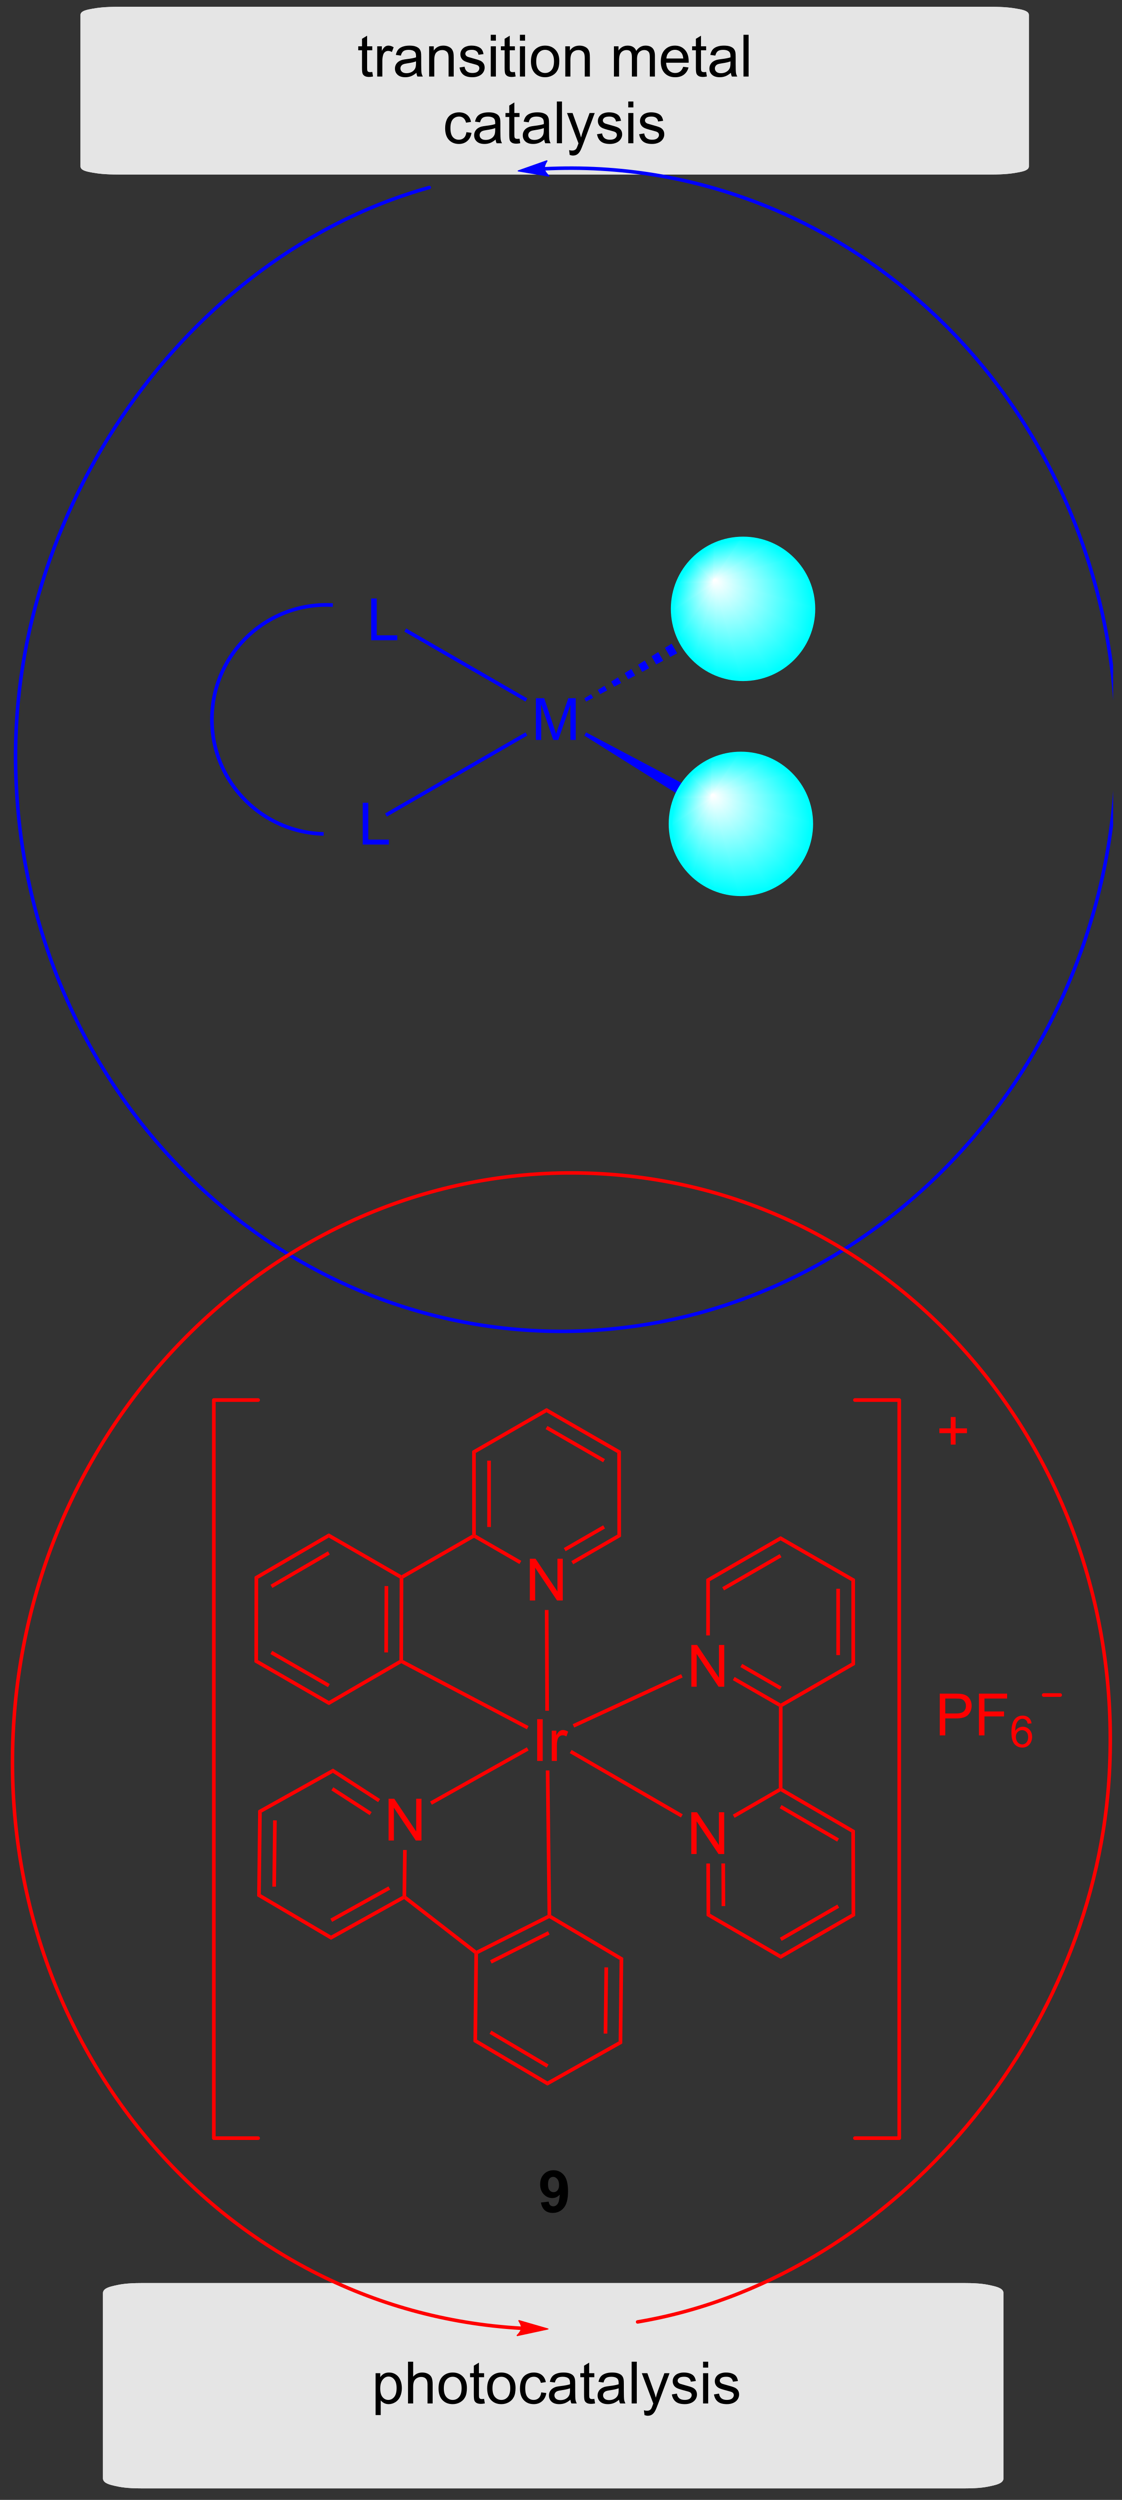 <?xml version="1.0" encoding="UTF-8"?>
<!DOCTYPE svg PUBLIC '-//W3C//DTD SVG 1.0//EN'
          'http://www.w3.org/TR/2001/REC-SVG-20010904/DTD/svg10.dtd'>
<svg stroke-dasharray="none" shape-rendering="auto" xmlns="http://www.w3.org/2000/svg" font-family="'Dialog'" text-rendering="auto" width="211" fill-opacity="1" color-interpolation="auto" color-rendering="auto" preserveAspectRatio="xMidYMid meet" font-size="12px" viewBox="0 0 211 470" fill="black" xmlns:xlink="http://www.w3.org/1999/xlink" stroke="black" image-rendering="auto" stroke-miterlimit="10" stroke-linecap="square" stroke-linejoin="miter" font-style="normal" stroke-width="1" height="470" stroke-dashoffset="0" font-weight="normal" stroke-opacity="1"
><rect x="0" y="0" width="211" height="470" fill="#333333" stroke="none"/><!--Generated by the Batik Graphics2D SVG Generator--><defs id="genericDefs"
  /><g
  ><defs id="defs1"
    ><linearGradient x1="291.48" x2="289.01" gradientUnits="userSpaceOnUse" y1="195.701" y2="207.935" id="gradient1" color-interpolation="sRGB" spreadMethod="pad"
      ><stop stop-color="white" offset="0%"
        /><stop stop-color="aqua" offset="100%"
      /></linearGradient
      ><linearGradient x1="291.48" x2="289.01" gradientUnits="userSpaceOnUse" y1="195.701" y2="207.935" id="gradient2" color-interpolation="sRGB" spreadMethod="pad"
      ><stop stop-color="white" offset="0%"
        /><stop stop-color="aqua" offset="100%"
      /></linearGradient
      ><linearGradient x1="291.48" x2="285.601" gradientUnits="userSpaceOnUse" y1="195.701" y2="204.421" id="gradient3" color-interpolation="sRGB" spreadMethod="pad"
      ><stop stop-color="white" offset="0%"
        /><stop stop-color="aqua" offset="100%"
      /></linearGradient
      ><linearGradient x1="291.48" x2="285.601" gradientUnits="userSpaceOnUse" y1="195.701" y2="204.421" id="gradient4" color-interpolation="sRGB" spreadMethod="pad"
      ><stop stop-color="white" offset="0%"
        /><stop stop-color="aqua" offset="100%"
      /></linearGradient
      ><linearGradient x1="291.48" x2="284.49" gradientUnits="userSpaceOnUse" y1="195.701" y2="200.414" id="gradient5" color-interpolation="sRGB" spreadMethod="pad"
      ><stop stop-color="white" offset="0%"
        /><stop stop-color="aqua" offset="100%"
      /></linearGradient
      ><linearGradient x1="291.48" x2="284.49" gradientUnits="userSpaceOnUse" y1="195.701" y2="200.414" id="gradient6" color-interpolation="sRGB" spreadMethod="pad"
      ><stop stop-color="white" offset="0%"
        /><stop stop-color="aqua" offset="100%"
      /></linearGradient
      ><linearGradient x1="291.48" x2="285.167" gradientUnits="userSpaceOnUse" y1="195.701" y2="196.975" id="gradient7" color-interpolation="sRGB" spreadMethod="pad"
      ><stop stop-color="white" offset="0%"
        /><stop stop-color="aqua" offset="100%"
      /></linearGradient
      ><linearGradient x1="291.48" x2="285.167" gradientUnits="userSpaceOnUse" y1="195.701" y2="196.975" id="gradient8" color-interpolation="sRGB" spreadMethod="pad"
      ><stop stop-color="white" offset="0%"
        /><stop stop-color="aqua" offset="100%"
      /></linearGradient
      ><linearGradient x1="291.48" x2="286.665" gradientUnits="userSpaceOnUse" y1="195.701" y2="194.728" id="gradient9" color-interpolation="sRGB" spreadMethod="pad"
      ><stop stop-color="white" offset="0%"
        /><stop stop-color="aqua" offset="100%"
      /></linearGradient
      ><linearGradient x1="291.48" x2="286.665" gradientUnits="userSpaceOnUse" y1="195.701" y2="194.728" id="gradient10" color-interpolation="sRGB" spreadMethod="pad"
      ><stop stop-color="white" offset="0%"
        /><stop stop-color="aqua" offset="100%"
      /></linearGradient
      ><linearGradient x1="291.48" x2="288.069" gradientUnits="userSpaceOnUse" y1="195.701" y2="193.4" id="gradient11" color-interpolation="sRGB" spreadMethod="pad"
      ><stop stop-color="white" offset="0%"
        /><stop stop-color="aqua" offset="100%"
      /></linearGradient
      ><linearGradient x1="291.48" x2="288.069" gradientUnits="userSpaceOnUse" y1="195.701" y2="193.4" id="gradient12" color-interpolation="sRGB" spreadMethod="pad"
      ><stop stop-color="white" offset="0%"
        /><stop stop-color="aqua" offset="100%"
      /></linearGradient
      ><linearGradient x1="291.48" x2="289.18" gradientUnits="userSpaceOnUse" y1="195.701" y2="192.289" id="gradient13" color-interpolation="sRGB" spreadMethod="pad"
      ><stop stop-color="white" offset="0%"
        /><stop stop-color="aqua" offset="100%"
      /></linearGradient
      ><linearGradient x1="291.48" x2="289.18" gradientUnits="userSpaceOnUse" y1="195.701" y2="192.289" id="gradient14" color-interpolation="sRGB" spreadMethod="pad"
      ><stop stop-color="white" offset="0%"
        /><stop stop-color="aqua" offset="100%"
      /></linearGradient
      ><linearGradient x1="291.48" x2="290.508" gradientUnits="userSpaceOnUse" y1="195.701" y2="190.885" id="gradient15" color-interpolation="sRGB" spreadMethod="pad"
      ><stop stop-color="white" offset="0%"
        /><stop stop-color="aqua" offset="100%"
      /></linearGradient
      ><linearGradient x1="291.48" x2="290.508" gradientUnits="userSpaceOnUse" y1="195.701" y2="190.885" id="gradient16" color-interpolation="sRGB" spreadMethod="pad"
      ><stop stop-color="white" offset="0%"
        /><stop stop-color="aqua" offset="100%"
      /></linearGradient
      ><linearGradient x1="291.48" x2="292.755" gradientUnits="userSpaceOnUse" y1="195.701" y2="189.387" id="gradient17" color-interpolation="sRGB" spreadMethod="pad"
      ><stop stop-color="white" offset="0%"
        /><stop stop-color="aqua" offset="100%"
      /></linearGradient
      ><linearGradient x1="291.48" x2="292.755" gradientUnits="userSpaceOnUse" y1="195.701" y2="189.387" id="gradient18" color-interpolation="sRGB" spreadMethod="pad"
      ><stop stop-color="white" offset="0%"
        /><stop stop-color="aqua" offset="100%"
      /></linearGradient
      ><linearGradient x1="291.48" x2="296.194" gradientUnits="userSpaceOnUse" y1="195.701" y2="188.71" id="gradient19" color-interpolation="sRGB" spreadMethod="pad"
      ><stop stop-color="white" offset="0%"
        /><stop stop-color="aqua" offset="100%"
      /></linearGradient
      ><linearGradient x1="291.48" x2="296.194" gradientUnits="userSpaceOnUse" y1="195.701" y2="188.71" id="gradient20" color-interpolation="sRGB" spreadMethod="pad"
      ><stop stop-color="white" offset="0%"
        /><stop stop-color="aqua" offset="100%"
      /></linearGradient
      ><linearGradient x1="291.48" x2="300.201" gradientUnits="userSpaceOnUse" y1="195.701" y2="189.821" id="gradient21" color-interpolation="sRGB" spreadMethod="pad"
      ><stop stop-color="white" offset="0%"
        /><stop stop-color="aqua" offset="100%"
      /></linearGradient
      ><linearGradient x1="291.48" x2="300.201" gradientUnits="userSpaceOnUse" y1="195.701" y2="189.821" id="gradient22" color-interpolation="sRGB" spreadMethod="pad"
      ><stop stop-color="white" offset="0%"
        /><stop stop-color="aqua" offset="100%"
      /></linearGradient
      ><linearGradient x1="291.48" x2="303.715" gradientUnits="userSpaceOnUse" y1="195.701" y2="193.23" id="gradient23" color-interpolation="sRGB" spreadMethod="pad"
      ><stop stop-color="white" offset="0%"
        /><stop stop-color="aqua" offset="100%"
      /></linearGradient
      ><linearGradient x1="291.48" x2="303.715" gradientUnits="userSpaceOnUse" y1="195.701" y2="193.23" id="gradient24" color-interpolation="sRGB" spreadMethod="pad"
      ><stop stop-color="white" offset="0%"
        /><stop stop-color="aqua" offset="100%"
      /></linearGradient
      ><linearGradient x1="291.48" x2="305.213" gradientUnits="userSpaceOnUse" y1="195.701" y2="198.473" id="gradient25" color-interpolation="sRGB" spreadMethod="pad"
      ><stop stop-color="white" offset="0%"
        /><stop stop-color="aqua" offset="100%"
      /></linearGradient
      ><linearGradient x1="291.48" x2="305.213" gradientUnits="userSpaceOnUse" y1="195.701" y2="198.473" id="gradient26" color-interpolation="sRGB" spreadMethod="pad"
      ><stop stop-color="white" offset="0%"
        /><stop stop-color="aqua" offset="100%"
      /></linearGradient
      ><linearGradient x1="291.48" x2="303.78" gradientUnits="userSpaceOnUse" y1="195.701" y2="203.993" id="gradient27" color-interpolation="sRGB" spreadMethod="pad"
      ><stop stop-color="white" offset="0%"
        /><stop stop-color="aqua" offset="100%"
      /></linearGradient
      ><linearGradient x1="291.48" x2="303.78" gradientUnits="userSpaceOnUse" y1="195.701" y2="203.993" id="gradient28" color-interpolation="sRGB" spreadMethod="pad"
      ><stop stop-color="white" offset="0%"
        /><stop stop-color="aqua" offset="100%"
      /></linearGradient
      ><linearGradient x1="291.48" x2="299.773" gradientUnits="userSpaceOnUse" y1="195.701" y2="208.0" id="gradient29" color-interpolation="sRGB" spreadMethod="pad"
      ><stop stop-color="white" offset="0%"
        /><stop stop-color="aqua" offset="100%"
      /></linearGradient
      ><linearGradient x1="291.48" x2="299.773" gradientUnits="userSpaceOnUse" y1="195.701" y2="208.0" id="gradient30" color-interpolation="sRGB" spreadMethod="pad"
      ><stop stop-color="white" offset="0%"
        /><stop stop-color="aqua" offset="100%"
      /></linearGradient
      ><linearGradient x1="291.48" x2="294.253" gradientUnits="userSpaceOnUse" y1="195.701" y2="209.433" id="gradient31" color-interpolation="sRGB" spreadMethod="pad"
      ><stop stop-color="white" offset="0%"
        /><stop stop-color="aqua" offset="100%"
      /></linearGradient
      ><linearGradient x1="291.48" x2="294.253" gradientUnits="userSpaceOnUse" y1="195.701" y2="209.433" id="gradient32" color-interpolation="sRGB" spreadMethod="pad"
      ><stop stop-color="white" offset="0%"
        /><stop stop-color="aqua" offset="100%"
      /></linearGradient
      ><linearGradient x1="291.185" x2="288.715" gradientUnits="userSpaceOnUse" y1="225.188" y2="237.423" id="gradient33" color-interpolation="sRGB" spreadMethod="pad"
      ><stop stop-color="white" offset="0%"
        /><stop stop-color="aqua" offset="100%"
      /></linearGradient
      ><linearGradient x1="291.185" x2="288.715" gradientUnits="userSpaceOnUse" y1="225.188" y2="237.423" id="gradient34" color-interpolation="sRGB" spreadMethod="pad"
      ><stop stop-color="white" offset="0%"
        /><stop stop-color="aqua" offset="100%"
      /></linearGradient
      ><linearGradient x1="291.185" x2="285.305" gradientUnits="userSpaceOnUse" y1="225.188" y2="233.908" id="gradient35" color-interpolation="sRGB" spreadMethod="pad"
      ><stop stop-color="white" offset="0%"
        /><stop stop-color="aqua" offset="100%"
      /></linearGradient
      ><linearGradient x1="291.185" x2="285.305" gradientUnits="userSpaceOnUse" y1="225.188" y2="233.908" id="gradient36" color-interpolation="sRGB" spreadMethod="pad"
      ><stop stop-color="white" offset="0%"
        /><stop stop-color="aqua" offset="100%"
      /></linearGradient
      ><linearGradient x1="291.185" x2="284.194" gradientUnits="userSpaceOnUse" y1="225.188" y2="229.902" id="gradient37" color-interpolation="sRGB" spreadMethod="pad"
      ><stop stop-color="white" offset="0%"
        /><stop stop-color="aqua" offset="100%"
      /></linearGradient
      ><linearGradient x1="291.185" x2="284.194" gradientUnits="userSpaceOnUse" y1="225.188" y2="229.902" id="gradient38" color-interpolation="sRGB" spreadMethod="pad"
      ><stop stop-color="white" offset="0%"
        /><stop stop-color="aqua" offset="100%"
      /></linearGradient
      ><linearGradient x1="291.185" x2="284.871" gradientUnits="userSpaceOnUse" y1="225.188" y2="226.463" id="gradient39" color-interpolation="sRGB" spreadMethod="pad"
      ><stop stop-color="white" offset="0%"
        /><stop stop-color="aqua" offset="100%"
      /></linearGradient
      ><linearGradient x1="291.185" x2="284.871" gradientUnits="userSpaceOnUse" y1="225.188" y2="226.463" id="gradient40" color-interpolation="sRGB" spreadMethod="pad"
      ><stop stop-color="white" offset="0%"
        /><stop stop-color="aqua" offset="100%"
      /></linearGradient
      ><linearGradient x1="291.185" x2="286.369" gradientUnits="userSpaceOnUse" y1="225.188" y2="224.216" id="gradient41" color-interpolation="sRGB" spreadMethod="pad"
      ><stop stop-color="white" offset="0%"
        /><stop stop-color="aqua" offset="100%"
      /></linearGradient
      ><linearGradient x1="291.185" x2="286.369" gradientUnits="userSpaceOnUse" y1="225.188" y2="224.216" id="gradient42" color-interpolation="sRGB" spreadMethod="pad"
      ><stop stop-color="white" offset="0%"
        /><stop stop-color="aqua" offset="100%"
      /></linearGradient
      ><linearGradient x1="291.185" x2="287.773" gradientUnits="userSpaceOnUse" y1="225.188" y2="222.888" id="gradient43" color-interpolation="sRGB" spreadMethod="pad"
      ><stop stop-color="white" offset="0%"
        /><stop stop-color="aqua" offset="100%"
      /></linearGradient
      ><linearGradient x1="291.185" x2="287.773" gradientUnits="userSpaceOnUse" y1="225.188" y2="222.888" id="gradient44" color-interpolation="sRGB" spreadMethod="pad"
      ><stop stop-color="white" offset="0%"
        /><stop stop-color="aqua" offset="100%"
      /></linearGradient
      ><linearGradient x1="291.185" x2="288.884" gradientUnits="userSpaceOnUse" y1="225.188" y2="221.776" id="gradient45" color-interpolation="sRGB" spreadMethod="pad"
      ><stop stop-color="white" offset="0%"
        /><stop stop-color="aqua" offset="100%"
      /></linearGradient
      ><linearGradient x1="291.185" x2="288.884" gradientUnits="userSpaceOnUse" y1="225.188" y2="221.776" id="gradient46" color-interpolation="sRGB" spreadMethod="pad"
      ><stop stop-color="white" offset="0%"
        /><stop stop-color="aqua" offset="100%"
      /></linearGradient
      ><linearGradient x1="291.185" x2="290.213" gradientUnits="userSpaceOnUse" y1="225.188" y2="220.373" id="gradient47" color-interpolation="sRGB" spreadMethod="pad"
      ><stop stop-color="white" offset="0%"
        /><stop stop-color="aqua" offset="100%"
      /></linearGradient
      ><linearGradient x1="291.185" x2="290.213" gradientUnits="userSpaceOnUse" y1="225.188" y2="220.373" id="gradient48" color-interpolation="sRGB" spreadMethod="pad"
      ><stop stop-color="white" offset="0%"
        /><stop stop-color="aqua" offset="100%"
      /></linearGradient
      ><linearGradient x1="291.185" x2="292.459" gradientUnits="userSpaceOnUse" y1="225.188" y2="218.875" id="gradient49" color-interpolation="sRGB" spreadMethod="pad"
      ><stop stop-color="white" offset="0%"
        /><stop stop-color="aqua" offset="100%"
      /></linearGradient
      ><linearGradient x1="291.185" x2="292.459" gradientUnits="userSpaceOnUse" y1="225.188" y2="218.875" id="gradient50" color-interpolation="sRGB" spreadMethod="pad"
      ><stop stop-color="white" offset="0%"
        /><stop stop-color="aqua" offset="100%"
      /></linearGradient
      ><linearGradient x1="291.185" x2="295.898" gradientUnits="userSpaceOnUse" y1="225.188" y2="218.197" id="gradient51" color-interpolation="sRGB" spreadMethod="pad"
      ><stop stop-color="white" offset="0%"
        /><stop stop-color="aqua" offset="100%"
      /></linearGradient
      ><linearGradient x1="291.185" x2="295.898" gradientUnits="userSpaceOnUse" y1="225.188" y2="218.197" id="gradient52" color-interpolation="sRGB" spreadMethod="pad"
      ><stop stop-color="white" offset="0%"
        /><stop stop-color="aqua" offset="100%"
      /></linearGradient
      ><linearGradient x1="291.185" x2="299.905" gradientUnits="userSpaceOnUse" y1="225.188" y2="219.309" id="gradient53" color-interpolation="sRGB" spreadMethod="pad"
      ><stop stop-color="white" offset="0%"
        /><stop stop-color="aqua" offset="100%"
      /></linearGradient
      ><linearGradient x1="291.185" x2="299.905" gradientUnits="userSpaceOnUse" y1="225.188" y2="219.309" id="gradient54" color-interpolation="sRGB" spreadMethod="pad"
      ><stop stop-color="white" offset="0%"
        /><stop stop-color="aqua" offset="100%"
      /></linearGradient
      ><linearGradient x1="291.185" x2="303.42" gradientUnits="userSpaceOnUse" y1="225.188" y2="222.718" id="gradient55" color-interpolation="sRGB" spreadMethod="pad"
      ><stop stop-color="white" offset="0%"
        /><stop stop-color="aqua" offset="100%"
      /></linearGradient
      ><linearGradient x1="291.185" x2="303.42" gradientUnits="userSpaceOnUse" y1="225.188" y2="222.718" id="gradient56" color-interpolation="sRGB" spreadMethod="pad"
      ><stop stop-color="white" offset="0%"
        /><stop stop-color="aqua" offset="100%"
      /></linearGradient
      ><linearGradient x1="291.185" x2="304.918" gradientUnits="userSpaceOnUse" y1="225.188" y2="227.961" id="gradient57" color-interpolation="sRGB" spreadMethod="pad"
      ><stop stop-color="white" offset="0%"
        /><stop stop-color="aqua" offset="100%"
      /></linearGradient
      ><linearGradient x1="291.185" x2="304.918" gradientUnits="userSpaceOnUse" y1="225.188" y2="227.961" id="gradient58" color-interpolation="sRGB" spreadMethod="pad"
      ><stop stop-color="white" offset="0%"
        /><stop stop-color="aqua" offset="100%"
      /></linearGradient
      ><linearGradient x1="291.185" x2="303.484" gradientUnits="userSpaceOnUse" y1="225.188" y2="233.481" id="gradient59" color-interpolation="sRGB" spreadMethod="pad"
      ><stop stop-color="white" offset="0%"
        /><stop stop-color="aqua" offset="100%"
      /></linearGradient
      ><linearGradient x1="291.185" x2="303.484" gradientUnits="userSpaceOnUse" y1="225.188" y2="233.481" id="gradient60" color-interpolation="sRGB" spreadMethod="pad"
      ><stop stop-color="white" offset="0%"
        /><stop stop-color="aqua" offset="100%"
      /></linearGradient
      ><linearGradient x1="291.185" x2="299.477" gradientUnits="userSpaceOnUse" y1="225.188" y2="237.488" id="gradient61" color-interpolation="sRGB" spreadMethod="pad"
      ><stop stop-color="white" offset="0%"
        /><stop stop-color="aqua" offset="100%"
      /></linearGradient
      ><linearGradient x1="291.185" x2="299.477" gradientUnits="userSpaceOnUse" y1="225.188" y2="237.488" id="gradient62" color-interpolation="sRGB" spreadMethod="pad"
      ><stop stop-color="white" offset="0%"
        /><stop stop-color="aqua" offset="100%"
      /></linearGradient
      ><linearGradient x1="291.185" x2="293.957" gradientUnits="userSpaceOnUse" y1="225.188" y2="238.921" id="gradient63" color-interpolation="sRGB" spreadMethod="pad"
      ><stop stop-color="white" offset="0%"
        /><stop stop-color="aqua" offset="100%"
      /></linearGradient
      ><linearGradient x1="291.185" x2="293.957" gradientUnits="userSpaceOnUse" y1="225.188" y2="238.921" id="gradient64" color-interpolation="sRGB" spreadMethod="pad"
      ><stop stop-color="white" offset="0%"
        /><stop stop-color="aqua" offset="100%"
      /></linearGradient
      ><clipPath clipPathUnits="userSpaceOnUse" id="clipPath1"
      ><path d="M-1 1.355 L157 1.355 L157 353.393 L-1 353.393 L-1 1.355 Z"
      /></clipPath
      ><clipPath clipPathUnits="userSpaceOnUse" id="clipPath2"
      ><path d="M194.326 116.028 L194.326 458.278 L345.988 458.278 L345.988 116.028 Z"
      /></clipPath
      ><clipPath clipPathUnits="userSpaceOnUse" id="clipPath3"
      ><path d="M194.326 116.028 L194.326 458.278 L345.655 458.278 L345.655 116.028 Z"
      /></clipPath
      ><clipPath clipPathUnits="userSpaceOnUse" id="clipPath4"
      ><path d="M295.341 189.909 C290.011 189.909 285.689 194.231 285.689 199.561 C285.689 204.892 290.011 209.213 295.341 209.213 C300.672 209.213 304.993 204.892 304.993 199.561 C304.993 194.231 300.672 189.909 295.341 189.909 Z"
      /></clipPath
      ><clipPath clipPathUnits="userSpaceOnUse" id="clipPath5"
      ><path d="M295.046 219.397 C289.715 219.397 285.394 223.718 285.394 229.049 C285.394 234.38 289.715 238.701 295.046 238.701 C300.376 238.701 304.698 234.38 304.698 229.049 C304.698 223.718 300.376 219.397 295.046 219.397 Z"
      /></clipPath
      ><clipPath clipPathUnits="userSpaceOnUse" id="clipPath6"
      ><path d="M-418.576 -97.478 L-418.576 353.853 L-218.576 353.853 L-218.576 -97.478 Z"
      /></clipPath
      ><clipPath clipPathUnits="userSpaceOnUse" id="clipPath7"
      ><path d="M1.593 -0 L1.593 218.537 L201.593 218.537 L201.593 -0 Z"
      /></clipPath
      ><clipPath clipPathUnits="userSpaceOnUse" id="clipPath8"
      ><path d="M-292.751 -28.504 L-292.751 422.827 L-92.751 422.827 L-92.751 -28.504 Z"
      /></clipPath
      ><clipPath clipPathUnits="userSpaceOnUse" id="clipPath9"
      ><path d="M4.125 1.021 L4.125 217.516 L204.125 217.516 L204.125 1.021 Z"
      /></clipPath
    ></defs
    ><g fill="rgb(229,229,229)" transform="scale(1.333,1.333) translate(1,-1.355) matrix(1.029,0,0,1.029,-199.883,-117.992)" stroke="rgb(229,229,229)"
    ><path d="M269.504 117.25 L329.3 117.25 C331.252 117.25 332.145 117.384 332.835 117.504 C333.526 117.624 334.3 117.779 334.3 118.118 L334.3 138.882 C334.3 139.221 333.526 139.376 332.835 139.496 C332.145 139.616 331.252 139.75 329.3 139.75 L209.708 139.75 C207.755 139.75 206.863 139.616 206.172 139.496 C205.482 139.376 204.708 139.221 204.708 138.882 L204.708 118.118 C204.708 117.779 205.482 117.624 206.172 117.504 C206.863 117.384 207.755 117.25 209.708 117.25 Z" stroke="none" clip-path="url(#clipPath3)"
    /></g
    ><g fill="rgb(229,229,229)" stroke-width="0.5" transform="matrix(1.371,0,0,1.371,-265.178,-159.128)" stroke="rgb(229,229,229)"
    ><path fill="none" d="M269.504 117.25 L329.3 117.25 C331.252 117.25 332.145 117.384 332.835 117.504 C333.526 117.624 334.3 117.779 334.3 118.118 L334.3 138.882 C334.3 139.221 333.526 139.376 332.835 139.496 C332.145 139.616 331.252 139.75 329.3 139.75 L209.708 139.75 C207.755 139.75 206.863 139.616 206.172 139.496 C205.482 139.376 204.708 139.221 204.708 138.882 L204.708 118.118 C204.708 117.779 205.482 117.624 206.172 117.504 C206.863 117.384 207.755 117.25 209.708 117.25 Z" clip-path="url(#clipPath3)"
    /></g
    ><g fill="rgb(229,229,229)" stroke-width="0.5" transform="matrix(1.371,0,0,1.371,-265.178,-159.128)" stroke="rgb(229,229,229)"
    ><path fill="none" d="M269.504 117.25 L329.3 117.25 C331.252 117.25 332.145 117.384 332.835 117.504 C333.526 117.624 334.3 117.779 334.3 118.118 L334.3 138.882 C334.3 139.221 333.526 139.376 332.835 139.496 C332.145 139.616 331.252 139.75 329.3 139.75 L209.708 139.75 C207.755 139.75 206.863 139.616 206.172 139.496 C205.482 139.376 204.708 139.221 204.708 138.882 L204.708 118.118 C204.708 117.779 205.482 117.624 206.172 117.504 C206.863 117.384 207.755 117.25 209.708 117.25 Z" clip-path="url(#clipPath3)"
    /></g
    ><g transform="matrix(1.371,0,0,1.371,-265.178,-159.128)"
    ><path d="M244.482 125.934 L244.584 126.556 Q244.287 126.619 244.052 126.619 Q243.669 126.619 243.459 126.499 Q243.248 126.376 243.162 126.178 Q243.076 125.981 243.076 125.348 L243.076 122.962 L242.56 122.962 L242.56 122.415 L243.076 122.415 L243.076 121.387 L243.776 120.965 L243.776 122.415 L244.482 122.415 L244.482 122.962 L243.776 122.962 L243.776 125.387 Q243.776 125.689 243.813 125.775 Q243.849 125.861 243.933 125.913 Q244.018 125.962 244.175 125.962 Q244.292 125.962 244.482 125.934 ZM245.163 126.564 L245.163 122.415 L245.796 122.415 L245.796 123.043 Q246.038 122.603 246.241 122.462 Q246.447 122.322 246.694 122.322 Q247.048 122.322 247.416 122.548 L247.173 123.199 Q246.916 123.048 246.658 123.048 Q246.429 123.048 246.244 123.186 Q246.061 123.324 245.983 123.572 Q245.866 123.947 245.866 124.392 L245.866 126.564 L245.163 126.564 ZM250.541 126.051 Q250.15 126.384 249.788 126.522 Q249.429 126.658 249.014 126.658 Q248.33 126.658 247.963 126.324 Q247.595 125.988 247.595 125.47 Q247.595 125.165 247.733 124.913 Q247.874 124.66 248.098 124.509 Q248.322 124.356 248.603 124.277 Q248.811 124.223 249.228 124.173 Q250.08 124.072 250.483 123.931 Q250.486 123.785 250.486 123.746 Q250.486 123.317 250.288 123.142 Q250.017 122.902 249.486 122.902 Q248.991 122.902 248.754 123.077 Q248.517 123.251 248.405 123.692 L247.718 123.598 Q247.811 123.158 248.025 122.887 Q248.241 122.613 248.647 122.468 Q249.054 122.322 249.588 122.322 Q250.119 122.322 250.449 122.447 Q250.783 122.572 250.939 122.762 Q251.095 122.949 251.158 123.238 Q251.194 123.418 251.194 123.887 L251.194 124.824 Q251.194 125.806 251.238 126.067 Q251.283 126.324 251.416 126.564 L250.681 126.564 Q250.572 126.345 250.541 126.051 ZM250.483 124.481 Q250.101 124.637 249.335 124.746 Q248.9 124.809 248.72 124.887 Q248.541 124.965 248.442 125.116 Q248.345 125.267 248.345 125.449 Q248.345 125.731 248.559 125.918 Q248.772 126.106 249.181 126.106 Q249.588 126.106 249.903 125.928 Q250.22 125.751 250.369 125.442 Q250.483 125.204 250.483 124.738 L250.483 124.481 ZM252.284 126.564 L252.284 122.415 L252.917 122.415 L252.917 123.004 Q253.373 122.322 254.237 122.322 Q254.612 122.322 254.925 122.457 Q255.24 122.59 255.396 122.809 Q255.552 123.027 255.615 123.329 Q255.654 123.525 255.654 124.012 L255.654 126.564 L254.951 126.564 L254.951 124.04 Q254.951 123.611 254.867 123.397 Q254.787 123.184 254.578 123.059 Q254.37 122.931 254.089 122.931 Q253.638 122.931 253.313 123.218 Q252.987 123.501 252.987 124.298 L252.987 126.564 L252.284 126.564 ZM256.452 125.324 L257.147 125.215 Q257.205 125.634 257.473 125.858 Q257.741 126.079 258.22 126.079 Q258.705 126.079 258.939 125.882 Q259.173 125.684 259.173 125.418 Q259.173 125.181 258.968 125.043 Q258.822 124.949 258.249 124.806 Q257.476 124.611 257.176 124.468 Q256.877 124.324 256.723 124.074 Q256.569 123.822 256.569 123.517 Q256.569 123.238 256.694 123.004 Q256.822 122.767 257.041 122.611 Q257.205 122.488 257.488 122.405 Q257.772 122.322 258.095 122.322 Q258.585 122.322 258.952 122.462 Q259.322 122.603 259.496 122.843 Q259.673 123.082 259.741 123.486 L259.054 123.579 Q259.007 123.259 258.78 123.079 Q258.556 122.9 258.147 122.9 Q257.663 122.9 257.455 123.061 Q257.249 123.22 257.249 123.434 Q257.249 123.572 257.335 123.681 Q257.421 123.793 257.603 123.869 Q257.71 123.908 258.226 124.048 Q258.97 124.246 259.265 124.374 Q259.561 124.501 259.728 124.744 Q259.897 124.986 259.897 125.345 Q259.897 125.697 259.692 126.007 Q259.486 126.317 259.098 126.488 Q258.712 126.658 258.226 126.658 Q257.416 126.658 256.991 126.322 Q256.569 125.986 256.452 125.324 ZM260.736 121.645 L260.736 120.837 L261.439 120.837 L261.439 121.645 L260.736 121.645 ZM260.736 126.564 L260.736 122.415 L261.439 122.415 L261.439 126.564 L260.736 126.564 ZM264.045 125.934 L264.146 126.556 Q263.849 126.619 263.615 126.619 Q263.232 126.619 263.021 126.499 Q262.81 126.376 262.724 126.178 Q262.638 125.981 262.638 125.348 L262.638 122.962 L262.123 122.962 L262.123 122.415 L262.638 122.415 L262.638 121.387 L263.339 120.965 L263.339 122.415 L264.045 122.415 L264.045 122.962 L263.339 122.962 L263.339 125.387 Q263.339 125.689 263.375 125.775 Q263.412 125.861 263.495 125.913 Q263.581 125.962 263.737 125.962 Q263.854 125.962 264.045 125.934 ZM264.736 121.645 L264.736 120.837 L265.439 120.837 L265.439 121.645 L264.736 121.645 ZM264.736 126.564 L264.736 122.415 L265.439 122.415 L265.439 126.564 L264.736 126.564 ZM266.248 124.488 Q266.248 123.337 266.888 122.783 Q267.425 122.322 268.193 122.322 Q269.05 122.322 269.591 122.882 Q270.136 123.442 270.136 124.431 Q270.136 125.231 269.894 125.692 Q269.654 126.15 269.195 126.405 Q268.737 126.658 268.193 126.658 Q267.323 126.658 266.784 126.1 Q266.248 125.54 266.248 124.488 ZM266.972 124.488 Q266.972 125.285 267.318 125.684 Q267.667 126.079 268.193 126.079 Q268.716 126.079 269.063 125.681 Q269.412 125.283 269.412 124.465 Q269.412 123.697 269.063 123.301 Q268.714 122.902 268.193 122.902 Q267.667 122.902 267.318 123.298 Q266.972 123.692 266.972 124.488 ZM270.96 126.564 L270.96 122.415 L271.593 122.415 L271.593 123.004 Q272.048 122.322 272.913 122.322 Q273.288 122.322 273.601 122.457 Q273.916 122.59 274.072 122.809 Q274.228 123.027 274.291 123.329 Q274.33 123.525 274.33 124.012 L274.33 126.564 L273.627 126.564 L273.627 124.04 Q273.627 123.611 273.543 123.397 Q273.462 123.184 273.254 123.059 Q273.046 122.931 272.765 122.931 Q272.314 122.931 271.988 123.218 Q271.663 123.501 271.663 124.298 L271.663 126.564 L270.96 126.564 ZM277.632 126.564 L277.632 122.415 L278.259 122.415 L278.259 122.996 Q278.455 122.692 278.778 122.507 Q279.103 122.322 279.517 122.322 Q279.978 122.322 280.272 122.514 Q280.569 122.704 280.689 123.048 Q281.181 122.322 281.97 122.322 Q282.587 122.322 282.918 122.663 Q283.252 123.004 283.252 123.715 L283.252 126.564 L282.554 126.564 L282.554 123.949 Q282.554 123.527 282.483 123.343 Q282.416 123.158 282.236 123.046 Q282.056 122.931 281.814 122.931 Q281.377 122.931 281.087 123.223 Q280.798 123.512 280.798 124.152 L280.798 126.564 L280.095 126.564 L280.095 123.869 Q280.095 123.4 279.923 123.165 Q279.752 122.931 279.361 122.931 Q279.064 122.931 278.811 123.087 Q278.561 123.244 278.447 123.546 Q278.335 123.845 278.335 124.41 L278.335 126.564 L277.632 126.564 ZM287.134 125.228 L287.861 125.317 Q287.689 125.954 287.223 126.306 Q286.759 126.658 286.038 126.658 Q285.127 126.658 284.593 126.098 Q284.061 125.535 284.061 124.525 Q284.061 123.478 284.601 122.9 Q285.14 122.322 285.999 122.322 Q286.83 122.322 287.356 122.889 Q287.884 123.454 287.884 124.481 Q287.884 124.543 287.882 124.668 L284.788 124.668 Q284.827 125.353 285.173 125.718 Q285.522 126.079 286.041 126.079 Q286.429 126.079 286.702 125.876 Q286.976 125.673 287.134 125.228 ZM284.827 124.09 L287.142 124.09 Q287.095 123.567 286.877 123.306 Q286.541 122.9 286.007 122.9 Q285.522 122.9 285.192 123.225 Q284.861 123.548 284.827 124.09 ZM290.279 125.934 L290.38 126.556 Q290.084 126.619 289.849 126.619 Q289.466 126.619 289.255 126.499 Q289.045 126.376 288.959 126.178 Q288.873 125.981 288.873 125.348 L288.873 122.962 L288.357 122.962 L288.357 122.415 L288.873 122.415 L288.873 121.387 L289.573 120.965 L289.573 122.415 L290.279 122.415 L290.279 122.962 L289.573 122.962 L289.573 125.387 Q289.573 125.689 289.61 125.775 Q289.646 125.861 289.729 125.913 Q289.815 125.962 289.972 125.962 Q290.089 125.962 290.279 125.934 ZM293.673 126.051 Q293.283 126.384 292.921 126.522 Q292.561 126.658 292.147 126.658 Q291.462 126.658 291.095 126.324 Q290.728 125.988 290.728 125.47 Q290.728 125.165 290.866 124.913 Q291.007 124.66 291.231 124.509 Q291.455 124.356 291.736 124.277 Q291.944 124.223 292.361 124.173 Q293.212 124.072 293.616 123.931 Q293.619 123.785 293.619 123.746 Q293.619 123.317 293.421 123.142 Q293.15 122.902 292.619 122.902 Q292.124 122.902 291.887 123.077 Q291.65 123.251 291.538 123.692 L290.851 123.598 Q290.944 123.158 291.158 122.887 Q291.374 122.613 291.78 122.468 Q292.186 122.322 292.72 122.322 Q293.252 122.322 293.582 122.447 Q293.916 122.572 294.072 122.762 Q294.228 122.949 294.291 123.238 Q294.327 123.418 294.327 123.887 L294.327 124.824 Q294.327 125.806 294.371 126.067 Q294.416 126.324 294.548 126.564 L293.814 126.564 Q293.705 126.345 293.673 126.051 ZM293.616 124.481 Q293.233 124.637 292.468 124.746 Q292.033 124.809 291.853 124.887 Q291.673 124.965 291.574 125.116 Q291.478 125.267 291.478 125.449 Q291.478 125.731 291.692 125.918 Q291.905 126.106 292.314 126.106 Q292.72 126.106 293.035 125.928 Q293.353 125.751 293.502 125.442 Q293.616 125.204 293.616 124.738 L293.616 124.481 ZM295.401 126.564 L295.401 120.837 L296.104 120.837 L296.104 126.564 L295.401 126.564 Z" stroke="none" clip-path="url(#clipPath3)"
    /></g
    ><g transform="matrix(1.371,0,0,1.371,-265.178,-159.128)"
    ><path d="M257.402 134.193 L258.095 134.284 Q257.98 134.998 257.514 135.404 Q257.048 135.808 256.368 135.808 Q255.516 135.808 254.998 135.25 Q254.48 134.693 254.48 133.654 Q254.48 132.982 254.701 132.48 Q254.925 131.974 255.381 131.724 Q255.837 131.472 256.371 131.472 Q257.048 131.472 257.477 131.813 Q257.907 132.154 258.027 132.784 L257.345 132.888 Q257.246 132.472 256.998 132.261 Q256.751 132.05 256.399 132.05 Q255.868 132.05 255.535 132.43 Q255.204 132.81 255.204 133.636 Q255.204 134.472 255.524 134.852 Q255.845 135.23 256.36 135.23 Q256.774 135.23 257.05 134.977 Q257.329 134.722 257.402 134.193 ZM261.402 135.201 Q261.011 135.534 260.649 135.672 Q260.29 135.808 259.876 135.808 Q259.191 135.808 258.824 135.474 Q258.457 135.138 258.457 134.62 Q258.457 134.315 258.595 134.063 Q258.735 133.81 258.959 133.659 Q259.183 133.506 259.464 133.427 Q259.673 133.373 260.089 133.323 Q260.941 133.222 261.345 133.081 Q261.347 132.935 261.347 132.896 Q261.347 132.466 261.149 132.292 Q260.878 132.052 260.347 132.052 Q259.852 132.052 259.615 132.227 Q259.378 132.401 259.266 132.841 L258.579 132.748 Q258.673 132.308 258.886 132.037 Q259.102 131.763 259.509 131.618 Q259.915 131.472 260.449 131.472 Q260.98 131.472 261.311 131.597 Q261.644 131.722 261.8 131.912 Q261.957 132.099 262.019 132.388 Q262.055 132.568 262.055 133.037 L262.055 133.974 Q262.055 134.956 262.1 135.216 Q262.144 135.474 262.277 135.714 L261.543 135.714 Q261.433 135.495 261.402 135.201 ZM261.345 133.631 Q260.962 133.787 260.196 133.896 Q259.761 133.959 259.582 134.037 Q259.402 134.115 259.303 134.266 Q259.207 134.417 259.207 134.599 Q259.207 134.881 259.42 135.068 Q259.634 135.256 260.043 135.256 Q260.449 135.256 260.764 135.078 Q261.082 134.901 261.23 134.591 Q261.345 134.355 261.345 133.888 L261.345 133.631 ZM264.679 135.084 L264.781 135.706 Q264.484 135.769 264.25 135.769 Q263.867 135.769 263.656 135.649 Q263.445 135.526 263.359 135.328 Q263.273 135.131 263.273 134.498 L263.273 132.112 L262.757 132.112 L262.757 131.565 L263.273 131.565 L263.273 130.537 L263.974 130.115 L263.974 131.565 L264.679 131.565 L264.679 132.112 L263.974 132.112 L263.974 134.537 Q263.974 134.839 264.01 134.925 Q264.046 135.011 264.13 135.063 Q264.216 135.112 264.372 135.112 Q264.489 135.112 264.679 135.084 ZM268.074 135.201 Q267.683 135.534 267.321 135.672 Q266.962 135.808 266.548 135.808 Q265.863 135.808 265.496 135.474 Q265.128 135.138 265.128 134.62 Q265.128 134.315 265.266 134.063 Q265.407 133.81 265.631 133.659 Q265.855 133.506 266.136 133.427 Q266.345 133.373 266.761 133.323 Q267.613 133.222 268.016 133.081 Q268.019 132.935 268.019 132.896 Q268.019 132.466 267.821 132.292 Q267.55 132.052 267.019 132.052 Q266.524 132.052 266.287 132.227 Q266.05 132.401 265.938 132.841 L265.251 132.748 Q265.345 132.308 265.558 132.037 Q265.774 131.763 266.18 131.618 Q266.587 131.472 267.121 131.472 Q267.652 131.472 267.983 131.597 Q268.316 131.722 268.472 131.912 Q268.628 132.099 268.691 132.388 Q268.727 132.568 268.727 133.037 L268.727 133.974 Q268.727 134.956 268.772 135.216 Q268.816 135.474 268.949 135.714 L268.214 135.714 Q268.105 135.495 268.074 135.201 ZM268.016 133.631 Q267.634 133.787 266.868 133.896 Q266.433 133.959 266.253 134.037 Q266.074 134.115 265.975 134.266 Q265.878 134.417 265.878 134.599 Q265.878 134.881 266.092 135.068 Q266.305 135.256 266.714 135.256 Q267.121 135.256 267.436 135.078 Q267.753 134.901 267.902 134.591 Q268.016 134.355 268.016 133.888 L268.016 133.631 ZM269.802 135.714 L269.802 129.987 L270.505 129.987 L270.505 135.714 L269.802 135.714 ZM271.563 137.313 L271.485 136.651 Q271.714 136.714 271.886 136.714 Q272.121 136.714 272.261 136.636 Q272.402 136.558 272.493 136.417 Q272.558 136.313 272.707 135.894 Q272.727 135.836 272.769 135.722 L271.196 131.565 L271.954 131.565 L272.816 133.966 Q272.985 134.425 273.118 134.927 Q273.238 134.443 273.407 133.982 L274.293 131.565 L274.996 131.565 L273.418 135.784 Q273.165 136.469 273.024 136.727 Q272.837 137.073 272.595 137.235 Q272.352 137.399 272.016 137.399 Q271.813 137.399 271.563 137.313 ZM275.313 134.474 L276.009 134.365 Q276.066 134.784 276.334 135.008 Q276.602 135.23 277.082 135.23 Q277.566 135.23 277.8 135.032 Q278.035 134.834 278.035 134.568 Q278.035 134.331 277.829 134.193 Q277.683 134.099 277.11 133.956 Q276.337 133.761 276.037 133.618 Q275.738 133.474 275.584 133.224 Q275.43 132.972 275.43 132.667 Q275.43 132.388 275.555 132.154 Q275.683 131.917 275.902 131.761 Q276.066 131.638 276.35 131.555 Q276.634 131.472 276.957 131.472 Q277.446 131.472 277.813 131.612 Q278.183 131.753 278.358 131.993 Q278.535 132.232 278.602 132.636 L277.915 132.73 Q277.868 132.409 277.641 132.23 Q277.418 132.05 277.009 132.05 Q276.524 132.05 276.316 132.211 Q276.11 132.37 276.11 132.584 Q276.11 132.722 276.196 132.831 Q276.282 132.943 276.464 133.019 Q276.571 133.058 277.087 133.198 Q277.832 133.396 278.126 133.524 Q278.423 133.651 278.589 133.894 Q278.759 134.136 278.759 134.495 Q278.759 134.847 278.553 135.157 Q278.347 135.466 277.959 135.638 Q277.574 135.808 277.087 135.808 Q276.277 135.808 275.852 135.472 Q275.43 135.136 275.313 134.474 ZM279.597 130.795 L279.597 129.987 L280.3 129.987 L280.3 130.795 L279.597 130.795 ZM279.597 135.714 L279.597 131.565 L280.3 131.565 L280.3 135.714 L279.597 135.714 ZM281.091 134.474 L281.786 134.365 Q281.843 134.784 282.111 135.008 Q282.38 135.23 282.859 135.23 Q283.343 135.23 283.578 135.032 Q283.812 134.834 283.812 134.568 Q283.812 134.331 283.606 134.193 Q283.46 134.099 282.887 133.956 Q282.114 133.761 281.815 133.618 Q281.515 133.474 281.361 133.224 Q281.208 132.972 281.208 132.667 Q281.208 132.388 281.333 132.154 Q281.46 131.917 281.679 131.761 Q281.843 131.638 282.127 131.555 Q282.411 131.472 282.734 131.472 Q283.224 131.472 283.591 131.612 Q283.96 131.753 284.135 131.993 Q284.312 132.232 284.38 132.636 L283.692 132.73 Q283.645 132.409 283.419 132.23 Q283.195 132.05 282.786 132.05 Q282.302 132.05 282.093 132.211 Q281.887 132.37 281.887 132.584 Q281.887 132.722 281.974 132.831 Q282.059 132.943 282.242 133.019 Q282.349 133.058 282.864 133.198 Q283.609 133.396 283.903 133.524 Q284.2 133.651 284.367 133.894 Q284.536 134.136 284.536 134.495 Q284.536 134.847 284.33 135.157 Q284.125 135.466 283.736 135.638 Q283.351 135.808 282.864 135.808 Q282.054 135.808 281.63 135.472 Q281.208 135.136 281.091 134.474 Z" stroke="none" clip-path="url(#clipPath3)"
    /></g
    ><g fill="rgb(229,229,229)" transform="matrix(1.371,0,0,1.371,-265.178,-159.128)" stroke="rgb(229,229,229)"
    ><path d="M269.303 429.401 L325.816 429.401 C327.768 429.401 328.661 429.575 329.351 429.731 C330.042 429.886 330.816 430.087 330.816 430.525 L330.816 455.932 C330.816 456.371 330.042 456.571 329.351 456.726 C328.661 456.882 327.768 457.056 325.816 457.056 L212.79 457.056 C210.837 457.056 209.944 456.882 209.254 456.726 C208.564 456.571 207.79 456.371 207.79 455.932 L207.79 430.525 C207.79 430.087 208.564 429.886 209.254 429.731 C209.944 429.575 210.837 429.401 212.79 429.401 Z" stroke="none" clip-path="url(#clipPath3)"
    /></g
    ><g fill="rgb(229,229,229)" stroke-width="0.5" transform="matrix(1.371,0,0,1.371,-265.178,-159.128)" stroke="rgb(229,229,229)"
    ><path fill="none" d="M269.303 429.401 L325.816 429.401 C327.768 429.401 328.661 429.575 329.351 429.731 C330.042 429.886 330.816 430.087 330.816 430.525 L330.816 455.932 C330.816 456.371 330.042 456.571 329.351 456.726 C328.661 456.882 327.768 457.056 325.816 457.056 L212.79 457.056 C210.837 457.056 209.944 456.882 209.254 456.726 C208.564 456.571 207.79 456.371 207.79 455.932 L207.79 430.525 C207.79 430.087 208.564 429.886 209.254 429.731 C209.944 429.575 210.837 429.401 212.79 429.401 Z" clip-path="url(#clipPath3)"
    /></g
    ><g fill="rgb(229,229,229)" stroke-width="0.5" transform="matrix(1.371,0,0,1.371,-265.178,-159.128)" stroke="rgb(229,229,229)"
    ><path fill="none" d="M269.303 429.401 L325.816 429.401 C327.768 429.401 328.661 429.575 329.351 429.731 C330.042 429.886 330.816 430.087 330.816 430.525 L330.816 455.932 C330.816 456.371 330.042 456.571 329.351 456.726 C328.661 456.882 327.768 457.056 325.816 457.056 L212.79 457.056 C210.837 457.056 209.944 456.882 209.254 456.726 C208.564 456.571 207.79 456.371 207.79 455.932 L207.79 430.525 C207.79 430.087 208.564 429.886 209.254 429.731 C209.944 429.575 210.837 429.401 212.79 429.401 Z" clip-path="url(#clipPath3)"
    /></g
    ><g transform="matrix(1.371,0,0,1.371,-265.178,-159.128)"
    ><path d="M244.938 447.252 L244.938 441.513 L245.579 441.513 L245.579 442.052 Q245.805 441.734 246.089 441.578 Q246.376 441.419 246.782 441.419 Q247.313 441.419 247.72 441.692 Q248.126 441.966 248.332 442.463 Q248.54 442.961 248.54 443.555 Q248.54 444.192 248.311 444.703 Q248.082 445.211 247.647 445.484 Q247.212 445.755 246.73 445.755 Q246.378 445.755 246.1 445.607 Q245.821 445.458 245.641 445.232 L245.641 447.252 L244.938 447.252 ZM245.574 443.609 Q245.574 444.411 245.897 444.794 Q246.222 445.177 246.683 445.177 Q247.152 445.177 247.485 444.781 Q247.821 444.383 247.821 443.552 Q247.821 442.758 247.493 442.364 Q247.167 441.969 246.714 441.969 Q246.266 441.969 245.92 442.39 Q245.574 442.81 245.574 443.609 ZM249.387 445.661 L249.387 439.935 L250.091 439.935 L250.091 441.989 Q250.583 441.419 251.333 441.419 Q251.794 441.419 252.132 441.601 Q252.473 441.781 252.619 442.101 Q252.765 442.422 252.765 443.031 L252.765 445.661 L252.062 445.661 L252.062 443.031 Q252.062 442.505 251.833 442.265 Q251.606 442.023 251.187 442.023 Q250.875 442.023 250.598 442.187 Q250.325 442.349 250.208 442.627 Q250.091 442.904 250.091 443.39 L250.091 445.661 L249.387 445.661 ZM253.574 443.586 Q253.574 442.435 254.214 441.88 Q254.751 441.419 255.519 441.419 Q256.376 441.419 256.917 441.979 Q257.462 442.539 257.462 443.529 Q257.462 444.328 257.219 444.789 Q256.98 445.247 256.522 445.502 Q256.063 445.755 255.519 445.755 Q254.649 445.755 254.11 445.198 Q253.574 444.638 253.574 443.586 ZM254.298 443.586 Q254.298 444.383 254.644 444.781 Q254.993 445.177 255.519 445.177 Q256.042 445.177 256.389 444.779 Q256.738 444.38 256.738 443.562 Q256.738 442.794 256.389 442.398 Q256.04 442 255.519 442 Q254.993 442 254.644 442.396 Q254.298 442.789 254.298 443.586 ZM259.82 445.031 L259.921 445.654 Q259.625 445.716 259.39 445.716 Q259.007 445.716 258.796 445.596 Q258.585 445.474 258.5 445.276 Q258.413 445.078 258.413 444.445 L258.413 442.06 L257.898 442.06 L257.898 441.513 L258.413 441.513 L258.413 440.484 L259.114 440.062 L259.114 441.513 L259.82 441.513 L259.82 442.06 L259.114 442.06 L259.114 444.484 Q259.114 444.786 259.151 444.872 Q259.187 444.958 259.27 445.01 Q259.356 445.06 259.512 445.06 Q259.63 445.06 259.82 445.031 ZM260.245 443.586 Q260.245 442.435 260.886 441.88 Q261.423 441.419 262.191 441.419 Q263.048 441.419 263.589 441.979 Q264.134 442.539 264.134 443.529 Q264.134 444.328 263.891 444.789 Q263.652 445.247 263.193 445.502 Q262.735 445.755 262.191 445.755 Q261.321 445.755 260.782 445.198 Q260.245 444.638 260.245 443.586 ZM260.969 443.586 Q260.969 444.383 261.316 444.781 Q261.665 445.177 262.191 445.177 Q262.714 445.177 263.061 444.779 Q263.41 444.38 263.41 443.562 Q263.41 442.794 263.061 442.398 Q262.712 442 262.191 442 Q261.665 442 261.316 442.396 Q260.969 442.789 260.969 443.586 ZM267.663 444.14 L268.356 444.232 Q268.242 444.945 267.776 445.351 Q267.309 445.755 266.63 445.755 Q265.778 445.755 265.26 445.198 Q264.742 444.64 264.742 443.601 Q264.742 442.93 264.963 442.427 Q265.187 441.922 265.643 441.672 Q266.098 441.419 266.632 441.419 Q267.309 441.419 267.739 441.76 Q268.169 442.101 268.288 442.732 L267.606 442.836 Q267.507 442.419 267.26 442.208 Q267.012 441.997 266.661 441.997 Q266.13 441.997 265.796 442.377 Q265.466 442.758 265.466 443.583 Q265.466 444.419 265.786 444.799 Q266.106 445.177 266.622 445.177 Q267.036 445.177 267.312 444.924 Q267.591 444.669 267.663 444.14 ZM271.663 445.148 Q271.273 445.482 270.911 445.62 Q270.551 445.755 270.137 445.755 Q269.453 445.755 269.085 445.422 Q268.718 445.086 268.718 444.567 Q268.718 444.263 268.856 444.01 Q268.997 443.758 269.221 443.607 Q269.445 443.453 269.726 443.375 Q269.934 443.32 270.351 443.271 Q271.203 443.169 271.606 443.029 Q271.609 442.883 271.609 442.844 Q271.609 442.414 271.411 442.239 Q271.14 442 270.609 442 Q270.114 442 269.877 442.174 Q269.64 442.349 269.528 442.789 L268.841 442.695 Q268.934 442.255 269.148 441.984 Q269.364 441.711 269.77 441.565 Q270.176 441.419 270.71 441.419 Q271.242 441.419 271.572 441.544 Q271.906 441.669 272.062 441.859 Q272.218 442.047 272.281 442.336 Q272.317 442.515 272.317 442.984 L272.317 443.922 Q272.317 444.904 272.361 445.164 Q272.406 445.422 272.538 445.661 L271.804 445.661 Q271.695 445.442 271.663 445.148 ZM271.606 443.578 Q271.223 443.734 270.458 443.844 Q270.023 443.906 269.843 443.984 Q269.663 444.062 269.565 444.213 Q269.468 444.364 269.468 444.547 Q269.468 444.828 269.682 445.015 Q269.895 445.203 270.304 445.203 Q270.71 445.203 271.026 445.026 Q271.343 444.849 271.492 444.539 Q271.606 444.302 271.606 443.836 L271.606 443.578 ZM274.941 445.031 L275.042 445.654 Q274.745 445.716 274.511 445.716 Q274.128 445.716 273.917 445.596 Q273.707 445.474 273.62 445.276 Q273.535 445.078 273.535 444.445 L273.535 442.06 L273.019 442.06 L273.019 441.513 L273.535 441.513 L273.535 440.484 L274.235 440.062 L274.235 441.513 L274.941 441.513 L274.941 442.06 L274.235 442.06 L274.235 444.484 Q274.235 444.786 274.272 444.872 Q274.308 444.958 274.391 445.01 Q274.477 445.06 274.634 445.06 Q274.751 445.06 274.941 445.031 ZM278.335 445.148 Q277.945 445.482 277.583 445.62 Q277.223 445.755 276.809 445.755 Q276.125 445.755 275.757 445.422 Q275.39 445.086 275.39 444.567 Q275.39 444.263 275.528 444.01 Q275.669 443.758 275.893 443.607 Q276.117 443.453 276.398 443.375 Q276.606 443.32 277.023 443.271 Q277.875 443.169 278.278 443.029 Q278.281 442.883 278.281 442.844 Q278.281 442.414 278.083 442.239 Q277.812 442 277.281 442 Q276.786 442 276.549 442.174 Q276.312 442.349 276.2 442.789 L275.512 442.695 Q275.606 442.255 275.82 441.984 Q276.036 441.711 276.442 441.565 Q276.848 441.419 277.382 441.419 Q277.913 441.419 278.244 441.544 Q278.578 441.669 278.734 441.859 Q278.89 442.047 278.953 442.336 Q278.989 442.515 278.989 442.984 L278.989 443.922 Q278.989 444.904 279.033 445.164 Q279.078 445.422 279.21 445.661 L278.476 445.661 Q278.367 445.442 278.335 445.148 ZM278.278 443.578 Q277.895 443.734 277.13 443.844 Q276.695 443.906 276.515 443.984 Q276.335 444.062 276.236 444.213 Q276.14 444.364 276.14 444.547 Q276.14 444.828 276.354 445.015 Q276.567 445.203 276.976 445.203 Q277.382 445.203 277.697 445.026 Q278.015 444.849 278.163 444.539 Q278.278 444.302 278.278 443.836 L278.278 443.578 ZM280.063 445.661 L280.063 439.935 L280.766 439.935 L280.766 445.661 L280.063 445.661 ZM281.825 447.26 L281.747 446.599 Q281.976 446.661 282.148 446.661 Q282.382 446.661 282.523 446.583 Q282.663 446.505 282.755 446.364 Q282.82 446.26 282.968 445.841 Q282.989 445.784 283.031 445.669 L281.458 441.513 L282.216 441.513 L283.078 443.914 Q283.247 444.372 283.38 444.875 Q283.5 444.39 283.669 443.93 L284.554 441.513 L285.257 441.513 L283.679 445.732 Q283.426 446.416 283.286 446.674 Q283.098 447.021 282.856 447.182 Q282.614 447.346 282.278 447.346 Q282.075 447.346 281.825 447.26 ZM285.575 444.422 L286.27 444.312 Q286.328 444.732 286.596 444.956 Q286.864 445.177 287.343 445.177 Q287.828 445.177 288.062 444.979 Q288.296 444.781 288.296 444.515 Q288.296 444.279 288.091 444.14 Q287.945 444.047 287.372 443.904 Q286.598 443.708 286.299 443.565 Q286 443.422 285.846 443.172 Q285.692 442.919 285.692 442.614 Q285.692 442.336 285.817 442.101 Q285.945 441.864 286.163 441.708 Q286.328 441.586 286.611 441.502 Q286.895 441.419 287.218 441.419 Q287.708 441.419 288.075 441.56 Q288.445 441.7 288.619 441.94 Q288.796 442.18 288.864 442.583 L288.176 442.677 Q288.13 442.357 287.903 442.177 Q287.679 441.997 287.27 441.997 Q286.786 441.997 286.578 442.159 Q286.372 442.317 286.372 442.531 Q286.372 442.669 286.458 442.779 Q286.544 442.89 286.726 442.966 Q286.833 443.005 287.348 443.146 Q288.093 443.344 288.387 443.471 Q288.684 443.599 288.851 443.841 Q289.02 444.083 289.02 444.442 Q289.02 444.794 288.815 445.104 Q288.609 445.414 288.221 445.586 Q287.835 445.755 287.348 445.755 Q286.538 445.755 286.114 445.419 Q285.692 445.083 285.575 444.422 ZM289.859 440.742 L289.859 439.935 L290.562 439.935 L290.562 440.742 L289.859 440.742 ZM289.859 445.661 L289.859 441.513 L290.562 441.513 L290.562 445.661 L289.859 445.661 ZM291.352 444.422 L292.048 444.312 Q292.105 444.732 292.373 444.956 Q292.641 445.177 293.12 445.177 Q293.605 445.177 293.839 444.979 Q294.074 444.781 294.074 444.515 Q294.074 444.279 293.868 444.14 Q293.722 444.047 293.149 443.904 Q292.376 443.708 292.076 443.565 Q291.777 443.422 291.623 443.172 Q291.469 442.919 291.469 442.614 Q291.469 442.336 291.594 442.101 Q291.722 441.864 291.941 441.708 Q292.105 441.586 292.389 441.502 Q292.673 441.419 292.995 441.419 Q293.485 441.419 293.852 441.56 Q294.222 441.7 294.397 441.94 Q294.574 442.18 294.641 442.583 L293.954 442.677 Q293.907 442.357 293.68 442.177 Q293.457 441.997 293.048 441.997 Q292.563 441.997 292.355 442.159 Q292.149 442.317 292.149 442.531 Q292.149 442.669 292.235 442.779 Q292.321 442.89 292.503 442.966 Q292.61 443.005 293.126 443.146 Q293.87 443.344 294.165 443.471 Q294.462 443.599 294.628 443.841 Q294.798 444.083 294.798 444.442 Q294.798 444.794 294.592 445.104 Q294.386 445.414 293.998 445.586 Q293.613 445.755 293.126 445.755 Q292.316 445.755 291.891 445.419 Q291.469 445.083 291.352 444.422 Z" stroke="none" clip-path="url(#clipPath3)"
    /></g
    ><g fill="blue" transform="matrix(1.371,0,0,1.371,-265.178,-159.128)" stroke="blue"
    ><path d="M266.925 217.541 L266.925 211.814 L268.066 211.814 L269.423 215.869 Q269.61 216.434 269.696 216.715 Q269.792 216.403 270.001 215.798 L271.37 211.814 L272.391 211.814 L272.391 217.541 L271.659 217.541 L271.659 212.746 L269.995 217.541 L269.313 217.541 L267.657 212.666 L267.657 217.541 L266.925 217.541 Z" stroke="none" clip-path="url(#clipPath3)"
    /></g
    ><g fill="blue" transform="matrix(1.371,0,0,1.371,-265.178,-159.128)" stroke="blue"
    ><path d="M244.336 203.868 L244.336 198.142 L245.094 198.142 L245.094 203.191 L247.915 203.191 L247.915 203.868 L244.336 203.868 Z" stroke="none" clip-path="url(#clipPath3)"
    /></g
    ><g fill="blue" transform="matrix(1.371,0,0,1.371,-265.178,-159.128)" stroke="blue"
    ><path d="M265.75 211.847 L265.5 212.28 L248.879 202.683 L249.129 202.25 Z" stroke="none" clip-path="url(#clipPath3)"
    /></g
    ><g fill="blue" transform="matrix(1.371,0,0,1.371,-265.178,-159.128)" stroke="blue"
    ><path d="M243.176 231.883 L243.176 226.156 L243.934 226.156 L243.934 231.206 L246.754 231.206 L246.754 231.883 L243.176 231.883 Z" stroke="none" clip-path="url(#clipPath3)"
    /></g
    ><g fill="blue" transform="matrix(1.371,0,0,1.371,-265.178,-159.128)" stroke="blue"
    ><path d="M265.5 216.501 L265.75 216.935 L246.491 228.054 L246.241 227.62 Z" stroke="none" clip-path="url(#clipPath3)"
    /></g
    ><g fill="blue" transform="matrix(1.371,0,0,1.371,-265.178,-159.128)" stroke="blue"
    ><path d="M238.83 198.782 C230.025 198.43 222.602 205.281 222.249 214.086 L222.239 214.336 L222.739 214.356 L222.749 214.106 C223.09 205.577 230.281 198.94 238.81 199.282 L239.06 199.292 L239.08 198.792 L238.83 198.782 ZM222.249 214.086 C222.073 218.486 223.696 222.544 226.467 225.546 C229.238 228.548 233.153 230.491 237.553 230.667 L237.803 230.677 L237.823 230.178 L237.573 230.167 C233.306 229.997 229.515 228.112 226.834 225.207 C224.153 222.302 222.578 218.373 222.749 214.106 L222.759 213.856 L222.259 213.836 L222.249 214.086 Z" stroke="none" clip-path="url(#clipPath3)"
    /></g
    ><g fill="blue" transform="matrix(1.371,0,0,1.371,-265.178,-159.128)" stroke="blue"
    ><path d="M273.569 216.938 L273.819 216.505 L295.626 228.044 L294.466 230.054 Z" stroke="none" clip-path="url(#clipPath3)"
    /></g
    ><g fill="blue" transform="matrix(1.371,0,0,1.371,-265.178,-159.128)" stroke="blue"
    ><path d="M273.569 211.843 L274.49 211.265 L274.78 211.767 L273.819 212.276 ZM275.412 210.688 L276.333 210.11 L276.702 210.749 L275.741 211.258 ZM277.255 209.532 L278.176 208.955 L278.624 209.73 L277.663 210.239 ZM279.097 208.377 L280.019 207.799 L280.546 208.712 L279.585 209.221 ZM280.94 207.222 L281.862 206.644 L282.468 207.694 L281.507 208.203 ZM282.783 206.066 L283.704 205.489 L284.39 206.675 L283.429 207.185 ZM284.626 204.911 L285.547 204.333 L286.312 205.657 L285.351 206.166 ZM286.469 203.756 L287.39 203.178 L288.233 204.639 L287.272 205.148 ZM288.311 202.6 L289.233 202.023 L290.156 203.621 L289.195 204.13 ZM290.154 201.445 L291.076 200.867 L292.077 202.602 L291.116 203.112 ZM291.997 200.29 L292.918 199.712 L293.999 201.584 L293.038 202.093 ZM293.84 199.134 L294.761 198.557 L295.921 200.566 L294.96 201.075 Z" stroke="none" clip-path="url(#clipPath3)"
    /></g
    ><g fill="aqua" transform="matrix(1.371,0,0,1.371,-265.178,-159.128)" stroke="aqua"
    ><path d="M295.341 209.213 C290.011 209.213 285.689 204.892 285.689 199.561 C285.689 194.231 290.011 189.909 295.341 189.909 C300.672 189.909 304.993 194.231 304.993 199.561 C304.993 204.892 300.672 209.213 295.341 209.213" stroke="none" clip-path="url(#clipPath4)"
    /></g
    ><g fill="url(#gradient1)" transform="matrix(1.371,0,0,1.371,-265.178,-159.128)" stroke="url(#gradient1)"
    ><path d="M291.481 195.701 L295.341 209.213 L291.584 208.455 Z" stroke="none" clip-path="url(#clipPath4)"
    /></g
    ><g fill="url(#gradient2)" stroke-width="0.5" transform="matrix(1.371,0,0,1.371,-265.178,-159.128)" stroke-linecap="round" stroke="url(#gradient2)" stroke-linejoin="round"
    ><path fill="none" d="M291.481 195.701 L295.341 209.213 L291.584 208.455 Z" clip-path="url(#clipPath4)"
    /></g
    ><g fill="url(#gradient3)" transform="matrix(1.371,0,0,1.371,-265.178,-159.128)" stroke="url(#gradient3)"
    ><path d="M291.481 195.701 L291.584 208.455 L288.516 206.386 Z" stroke="none" clip-path="url(#clipPath4)"
    /></g
    ><g fill="url(#gradient4)" stroke-width="0.5" transform="matrix(1.371,0,0,1.371,-265.178,-159.128)" stroke-linecap="round" stroke="url(#gradient4)" stroke-linejoin="round"
    ><path fill="none" d="M291.481 195.701 L291.584 208.455 L288.516 206.386 Z" clip-path="url(#clipPath4)"
    /></g
    ><g fill="url(#gradient5)" transform="matrix(1.371,0,0,1.371,-265.178,-159.128)" stroke="url(#gradient5)"
    ><path d="M291.481 195.701 L288.516 206.386 L286.448 203.318 Z" stroke="none" clip-path="url(#clipPath4)"
    /></g
    ><g fill="url(#gradient6)" stroke-width="0.5" transform="matrix(1.371,0,0,1.371,-265.178,-159.128)" stroke-linecap="round" stroke="url(#gradient6)" stroke-linejoin="round"
    ><path fill="none" d="M291.481 195.701 L288.516 206.386 L286.448 203.318 Z" clip-path="url(#clipPath4)"
    /></g
    ><g fill="url(#gradient7)" transform="matrix(1.371,0,0,1.371,-265.178,-159.128)" stroke="url(#gradient7)"
    ><path d="M291.481 195.701 L286.448 203.318 L285.689 199.561 Z" stroke="none" clip-path="url(#clipPath4)"
    /></g
    ><g fill="url(#gradient8)" stroke-width="0.5" transform="matrix(1.371,0,0,1.371,-265.178,-159.128)" stroke-linecap="round" stroke="url(#gradient8)" stroke-linejoin="round"
    ><path fill="none" d="M291.481 195.701 L286.448 203.318 L285.689 199.561 Z" clip-path="url(#clipPath4)"
    /></g
    ><g fill="url(#gradient9)" transform="matrix(1.371,0,0,1.371,-265.178,-159.128)" stroke="url(#gradient9)"
    ><path d="M291.481 195.701 L285.689 199.561 L286.448 195.804 Z" stroke="none" clip-path="url(#clipPath4)"
    /></g
    ><g fill="url(#gradient10)" stroke-width="0.5" transform="matrix(1.371,0,0,1.371,-265.178,-159.128)" stroke-linecap="round" stroke="url(#gradient10)" stroke-linejoin="round"
    ><path fill="none" d="M291.481 195.701 L285.689 199.561 L286.448 195.804 Z" clip-path="url(#clipPath4)"
    /></g
    ><g fill="url(#gradient11)" transform="matrix(1.371,0,0,1.371,-265.178,-159.128)" stroke="url(#gradient11)"
    ><path d="M291.481 195.701 L286.448 195.804 L288.516 192.736 Z" stroke="none" clip-path="url(#clipPath4)"
    /></g
    ><g fill="url(#gradient12)" stroke-width="0.5" transform="matrix(1.371,0,0,1.371,-265.178,-159.128)" stroke-linecap="round" stroke="url(#gradient12)" stroke-linejoin="round"
    ><path fill="none" d="M291.481 195.701 L286.448 195.804 L288.516 192.736 Z" clip-path="url(#clipPath4)"
    /></g
    ><g fill="url(#gradient13)" transform="matrix(1.371,0,0,1.371,-265.178,-159.128)" stroke="url(#gradient13)"
    ><path d="M291.481 195.701 L288.516 192.736 L291.584 190.668 Z" stroke="none" clip-path="url(#clipPath4)"
    /></g
    ><g fill="url(#gradient14)" stroke-width="0.5" transform="matrix(1.371,0,0,1.371,-265.178,-159.128)" stroke-linecap="round" stroke="url(#gradient14)" stroke-linejoin="round"
    ><path fill="none" d="M291.481 195.701 L288.516 192.736 L291.584 190.668 Z" clip-path="url(#clipPath4)"
    /></g
    ><g fill="url(#gradient15)" transform="matrix(1.371,0,0,1.371,-265.178,-159.128)" stroke="url(#gradient15)"
    ><path d="M291.481 195.701 L291.584 190.668 L295.341 189.909 Z" stroke="none" clip-path="url(#clipPath4)"
    /></g
    ><g fill="url(#gradient16)" stroke-width="0.5" transform="matrix(1.371,0,0,1.371,-265.178,-159.128)" stroke-linecap="round" stroke="url(#gradient16)" stroke-linejoin="round"
    ><path fill="none" d="M291.481 195.701 L291.584 190.668 L295.341 189.909 Z" clip-path="url(#clipPath4)"
    /></g
    ><g fill="url(#gradient17)" transform="matrix(1.371,0,0,1.371,-265.178,-159.128)" stroke="url(#gradient17)"
    ><path d="M291.481 195.701 L295.341 189.909 L299.098 190.668 Z" stroke="none" clip-path="url(#clipPath4)"
    /></g
    ><g fill="url(#gradient18)" stroke-width="0.5" transform="matrix(1.371,0,0,1.371,-265.178,-159.128)" stroke-linecap="round" stroke="url(#gradient18)" stroke-linejoin="round"
    ><path fill="none" d="M291.481 195.701 L295.341 189.909 L299.098 190.668 Z" clip-path="url(#clipPath4)"
    /></g
    ><g fill="url(#gradient19)" transform="matrix(1.371,0,0,1.371,-265.178,-159.128)" stroke="url(#gradient19)"
    ><path d="M291.481 195.701 L299.098 190.668 L302.166 192.736 Z" stroke="none" clip-path="url(#clipPath4)"
    /></g
    ><g fill="url(#gradient20)" stroke-width="0.5" transform="matrix(1.371,0,0,1.371,-265.178,-159.128)" stroke-linecap="round" stroke="url(#gradient20)" stroke-linejoin="round"
    ><path fill="none" d="M291.481 195.701 L299.098 190.668 L302.166 192.736 Z" clip-path="url(#clipPath4)"
    /></g
    ><g fill="url(#gradient21)" transform="matrix(1.371,0,0,1.371,-265.178,-159.128)" stroke="url(#gradient21)"
    ><path d="M291.481 195.701 L302.166 192.736 L304.235 195.804 Z" stroke="none" clip-path="url(#clipPath4)"
    /></g
    ><g fill="url(#gradient22)" stroke-width="0.5" transform="matrix(1.371,0,0,1.371,-265.178,-159.128)" stroke-linecap="round" stroke="url(#gradient22)" stroke-linejoin="round"
    ><path fill="none" d="M291.481 195.701 L302.166 192.736 L304.235 195.804 Z" clip-path="url(#clipPath4)"
    /></g
    ><g fill="url(#gradient23)" transform="matrix(1.371,0,0,1.371,-265.178,-159.128)" stroke="url(#gradient23)"
    ><path d="M291.481 195.701 L304.235 195.804 L304.993 199.561 Z" stroke="none" clip-path="url(#clipPath4)"
    /></g
    ><g fill="url(#gradient24)" stroke-width="0.5" transform="matrix(1.371,0,0,1.371,-265.178,-159.128)" stroke-linecap="round" stroke="url(#gradient24)" stroke-linejoin="round"
    ><path fill="none" d="M291.481 195.701 L304.235 195.804 L304.993 199.561 Z" clip-path="url(#clipPath4)"
    /></g
    ><g fill="url(#gradient25)" transform="matrix(1.371,0,0,1.371,-265.178,-159.128)" stroke="url(#gradient25)"
    ><path d="M291.481 195.701 L304.993 199.561 L304.235 203.318 Z" stroke="none" clip-path="url(#clipPath4)"
    /></g
    ><g fill="url(#gradient26)" stroke-width="0.5" transform="matrix(1.371,0,0,1.371,-265.178,-159.128)" stroke-linecap="round" stroke="url(#gradient26)" stroke-linejoin="round"
    ><path fill="none" d="M291.481 195.701 L304.993 199.561 L304.235 203.318 Z" clip-path="url(#clipPath4)"
    /></g
    ><g fill="url(#gradient27)" transform="matrix(1.371,0,0,1.371,-265.178,-159.128)" stroke="url(#gradient27)"
    ><path d="M291.481 195.701 L304.235 203.318 L302.166 206.386 Z" stroke="none" clip-path="url(#clipPath4)"
    /></g
    ><g fill="url(#gradient28)" stroke-width="0.5" transform="matrix(1.371,0,0,1.371,-265.178,-159.128)" stroke-linecap="round" stroke="url(#gradient28)" stroke-linejoin="round"
    ><path fill="none" d="M291.481 195.701 L304.235 203.318 L302.166 206.386 Z" clip-path="url(#clipPath4)"
    /></g
    ><g fill="url(#gradient29)" transform="matrix(1.371,0,0,1.371,-265.178,-159.128)" stroke="url(#gradient29)"
    ><path d="M291.481 195.701 L302.166 206.386 L299.098 208.455 Z" stroke="none" clip-path="url(#clipPath4)"
    /></g
    ><g fill="url(#gradient30)" stroke-width="0.5" transform="matrix(1.371,0,0,1.371,-265.178,-159.128)" stroke-linecap="round" stroke="url(#gradient30)" stroke-linejoin="round"
    ><path fill="none" d="M291.481 195.701 L302.166 206.386 L299.098 208.455 Z" clip-path="url(#clipPath4)"
    /></g
    ><g fill="url(#gradient31)" transform="matrix(1.371,0,0,1.371,-265.178,-159.128)" stroke="url(#gradient31)"
    ><path d="M291.481 195.701 L299.098 208.455 L295.341 209.213 Z" stroke="none" clip-path="url(#clipPath4)"
    /></g
    ><g fill="url(#gradient32)" stroke-width="0.5" transform="matrix(1.371,0,0,1.371,-265.178,-159.128)" stroke-linecap="round" stroke="url(#gradient32)" stroke-linejoin="round"
    ><path fill="none" d="M291.481 195.701 L299.098 208.455 L295.341 209.213 Z" clip-path="url(#clipPath4)"
    /></g
    ><g fill="aqua" stroke-width="0.5" transform="matrix(1.371,0,0,1.371,-265.178,-159.128)" stroke-linecap="round" stroke="aqua" stroke-linejoin="round"
    ><path fill="none" d="M295.341 209.213 C290.011 209.213 285.689 204.892 285.689 199.561 C285.689 194.231 290.011 189.909 295.341 189.909 C300.672 189.909 304.993 194.231 304.993 199.561 C304.993 204.892 300.672 209.213 295.341 209.213" clip-path="url(#clipPath3)"
    /></g
    ><g fill="aqua" transform="matrix(1.371,0,0,1.371,-265.178,-159.128)" stroke="aqua"
    ><path d="M295.046 238.701 C289.715 238.701 285.394 234.38 285.394 229.049 C285.394 223.718 289.715 219.397 295.046 219.397 C300.376 219.397 304.698 223.718 304.698 229.049 C304.698 234.38 300.376 238.701 295.046 238.701" stroke="none" clip-path="url(#clipPath5)"
    /></g
    ><g fill="url(#gradient33)" transform="matrix(1.371,0,0,1.371,-265.178,-159.128)" stroke="url(#gradient33)"
    ><path d="M291.185 225.188 L295.046 238.701 L291.289 237.943 Z" stroke="none" clip-path="url(#clipPath5)"
    /></g
    ><g fill="url(#gradient34)" stroke-width="0.5" transform="matrix(1.371,0,0,1.371,-265.178,-159.128)" stroke-linecap="round" stroke="url(#gradient34)" stroke-linejoin="round"
    ><path fill="none" d="M291.185 225.188 L295.046 238.701 L291.289 237.943 Z" clip-path="url(#clipPath5)"
    /></g
    ><g fill="url(#gradient35)" transform="matrix(1.371,0,0,1.371,-265.178,-159.128)" stroke="url(#gradient35)"
    ><path d="M291.185 225.188 L291.289 237.943 L288.221 235.874 Z" stroke="none" clip-path="url(#clipPath5)"
    /></g
    ><g fill="url(#gradient36)" stroke-width="0.5" transform="matrix(1.371,0,0,1.371,-265.178,-159.128)" stroke-linecap="round" stroke="url(#gradient36)" stroke-linejoin="round"
    ><path fill="none" d="M291.185 225.188 L291.289 237.943 L288.221 235.874 Z" clip-path="url(#clipPath5)"
    /></g
    ><g fill="url(#gradient37)" transform="matrix(1.371,0,0,1.371,-265.178,-159.128)" stroke="url(#gradient37)"
    ><path d="M291.185 225.188 L288.221 235.874 L286.152 232.806 Z" stroke="none" clip-path="url(#clipPath5)"
    /></g
    ><g fill="url(#gradient38)" stroke-width="0.5" transform="matrix(1.371,0,0,1.371,-265.178,-159.128)" stroke-linecap="round" stroke="url(#gradient38)" stroke-linejoin="round"
    ><path fill="none" d="M291.185 225.188 L288.221 235.874 L286.152 232.806 Z" clip-path="url(#clipPath5)"
    /></g
    ><g fill="url(#gradient39)" transform="matrix(1.371,0,0,1.371,-265.178,-159.128)" stroke="url(#gradient39)"
    ><path d="M291.185 225.188 L286.152 232.806 L285.394 229.049 Z" stroke="none" clip-path="url(#clipPath5)"
    /></g
    ><g fill="url(#gradient40)" stroke-width="0.5" transform="matrix(1.371,0,0,1.371,-265.178,-159.128)" stroke-linecap="round" stroke="url(#gradient40)" stroke-linejoin="round"
    ><path fill="none" d="M291.185 225.188 L286.152 232.806 L285.394 229.049 Z" clip-path="url(#clipPath5)"
    /></g
    ><g fill="url(#gradient41)" transform="matrix(1.371,0,0,1.371,-265.178,-159.128)" stroke="url(#gradient41)"
    ><path d="M291.185 225.188 L285.394 229.049 L286.152 225.292 Z" stroke="none" clip-path="url(#clipPath5)"
    /></g
    ><g fill="url(#gradient42)" stroke-width="0.5" transform="matrix(1.371,0,0,1.371,-265.178,-159.128)" stroke-linecap="round" stroke="url(#gradient42)" stroke-linejoin="round"
    ><path fill="none" d="M291.185 225.188 L285.394 229.049 L286.152 225.292 Z" clip-path="url(#clipPath5)"
    /></g
    ><g fill="url(#gradient43)" transform="matrix(1.371,0,0,1.371,-265.178,-159.128)" stroke="url(#gradient43)"
    ><path d="M291.185 225.188 L286.152 225.292 L288.221 222.224 Z" stroke="none" clip-path="url(#clipPath5)"
    /></g
    ><g fill="url(#gradient44)" stroke-width="0.5" transform="matrix(1.371,0,0,1.371,-265.178,-159.128)" stroke-linecap="round" stroke="url(#gradient44)" stroke-linejoin="round"
    ><path fill="none" d="M291.185 225.188 L286.152 225.292 L288.221 222.224 Z" clip-path="url(#clipPath5)"
    /></g
    ><g fill="url(#gradient45)" transform="matrix(1.371,0,0,1.371,-265.178,-159.128)" stroke="url(#gradient45)"
    ><path d="M291.185 225.188 L288.221 222.224 L291.289 220.155 Z" stroke="none" clip-path="url(#clipPath5)"
    /></g
    ><g fill="url(#gradient46)" stroke-width="0.5" transform="matrix(1.371,0,0,1.371,-265.178,-159.128)" stroke-linecap="round" stroke="url(#gradient46)" stroke-linejoin="round"
    ><path fill="none" d="M291.185 225.188 L288.221 222.224 L291.289 220.155 Z" clip-path="url(#clipPath5)"
    /></g
    ><g fill="url(#gradient47)" transform="matrix(1.371,0,0,1.371,-265.178,-159.128)" stroke="url(#gradient47)"
    ><path d="M291.185 225.188 L291.289 220.155 L295.046 219.397 Z" stroke="none" clip-path="url(#clipPath5)"
    /></g
    ><g fill="url(#gradient48)" stroke-width="0.5" transform="matrix(1.371,0,0,1.371,-265.178,-159.128)" stroke-linecap="round" stroke="url(#gradient48)" stroke-linejoin="round"
    ><path fill="none" d="M291.185 225.188 L291.289 220.155 L295.046 219.397 Z" clip-path="url(#clipPath5)"
    /></g
    ><g fill="url(#gradient49)" transform="matrix(1.371,0,0,1.371,-265.178,-159.128)" stroke="url(#gradient49)"
    ><path d="M291.185 225.188 L295.046 219.397 L298.803 220.155 Z" stroke="none" clip-path="url(#clipPath5)"
    /></g
    ><g fill="url(#gradient50)" stroke-width="0.5" transform="matrix(1.371,0,0,1.371,-265.178,-159.128)" stroke-linecap="round" stroke="url(#gradient50)" stroke-linejoin="round"
    ><path fill="none" d="M291.185 225.188 L295.046 219.397 L298.803 220.155 Z" clip-path="url(#clipPath5)"
    /></g
    ><g fill="url(#gradient51)" transform="matrix(1.371,0,0,1.371,-265.178,-159.128)" stroke="url(#gradient51)"
    ><path d="M291.185 225.188 L298.803 220.155 L301.871 222.224 Z" stroke="none" clip-path="url(#clipPath5)"
    /></g
    ><g fill="url(#gradient52)" stroke-width="0.5" transform="matrix(1.371,0,0,1.371,-265.178,-159.128)" stroke-linecap="round" stroke="url(#gradient52)" stroke-linejoin="round"
    ><path fill="none" d="M291.185 225.188 L298.803 220.155 L301.871 222.224 Z" clip-path="url(#clipPath5)"
    /></g
    ><g fill="url(#gradient53)" transform="matrix(1.371,0,0,1.371,-265.178,-159.128)" stroke="url(#gradient53)"
    ><path d="M291.185 225.188 L301.871 222.224 L303.939 225.292 Z" stroke="none" clip-path="url(#clipPath5)"
    /></g
    ><g fill="url(#gradient54)" stroke-width="0.5" transform="matrix(1.371,0,0,1.371,-265.178,-159.128)" stroke-linecap="round" stroke="url(#gradient54)" stroke-linejoin="round"
    ><path fill="none" d="M291.185 225.188 L301.871 222.224 L303.939 225.292 Z" clip-path="url(#clipPath5)"
    /></g
    ><g fill="url(#gradient55)" transform="matrix(1.371,0,0,1.371,-265.178,-159.128)" stroke="url(#gradient55)"
    ><path d="M291.185 225.188 L303.939 225.292 L304.698 229.049 Z" stroke="none" clip-path="url(#clipPath5)"
    /></g
    ><g fill="url(#gradient56)" stroke-width="0.5" transform="matrix(1.371,0,0,1.371,-265.178,-159.128)" stroke-linecap="round" stroke="url(#gradient56)" stroke-linejoin="round"
    ><path fill="none" d="M291.185 225.188 L303.939 225.292 L304.698 229.049 Z" clip-path="url(#clipPath5)"
    /></g
    ><g fill="url(#gradient57)" transform="matrix(1.371,0,0,1.371,-265.178,-159.128)" stroke="url(#gradient57)"
    ><path d="M291.185 225.188 L304.698 229.049 L303.939 232.806 Z" stroke="none" clip-path="url(#clipPath5)"
    /></g
    ><g fill="url(#gradient58)" stroke-width="0.5" transform="matrix(1.371,0,0,1.371,-265.178,-159.128)" stroke-linecap="round" stroke="url(#gradient58)" stroke-linejoin="round"
    ><path fill="none" d="M291.185 225.188 L304.698 229.049 L303.939 232.806 Z" clip-path="url(#clipPath5)"
    /></g
    ><g fill="url(#gradient59)" transform="matrix(1.371,0,0,1.371,-265.178,-159.128)" stroke="url(#gradient59)"
    ><path d="M291.185 225.188 L303.939 232.806 L301.871 235.874 Z" stroke="none" clip-path="url(#clipPath5)"
    /></g
    ><g fill="url(#gradient60)" stroke-width="0.5" transform="matrix(1.371,0,0,1.371,-265.178,-159.128)" stroke-linecap="round" stroke="url(#gradient60)" stroke-linejoin="round"
    ><path fill="none" d="M291.185 225.188 L303.939 232.806 L301.871 235.874 Z" clip-path="url(#clipPath5)"
    /></g
    ><g fill="url(#gradient61)" transform="matrix(1.371,0,0,1.371,-265.178,-159.128)" stroke="url(#gradient61)"
    ><path d="M291.185 225.188 L301.871 235.874 L298.803 237.943 Z" stroke="none" clip-path="url(#clipPath5)"
    /></g
    ><g fill="url(#gradient62)" stroke-width="0.5" transform="matrix(1.371,0,0,1.371,-265.178,-159.128)" stroke-linecap="round" stroke="url(#gradient62)" stroke-linejoin="round"
    ><path fill="none" d="M291.185 225.188 L301.871 235.874 L298.803 237.943 Z" clip-path="url(#clipPath5)"
    /></g
    ><g fill="url(#gradient63)" transform="matrix(1.371,0,0,1.371,-265.178,-159.128)" stroke="url(#gradient63)"
    ><path d="M291.185 225.188 L298.803 237.943 L295.046 238.701 Z" stroke="none" clip-path="url(#clipPath5)"
    /></g
    ><g fill="url(#gradient64)" stroke-width="0.5" transform="matrix(1.371,0,0,1.371,-265.178,-159.128)" stroke-linecap="round" stroke="url(#gradient64)" stroke-linejoin="round"
    ><path fill="none" d="M291.185 225.188 L298.803 237.943 L295.046 238.701 Z" clip-path="url(#clipPath5)"
    /></g
    ><g fill="aqua" stroke-width="0.5" transform="matrix(1.371,0,0,1.371,-265.178,-159.128)" stroke-linecap="round" stroke="aqua" stroke-linejoin="round"
    ><path fill="none" d="M295.046 238.701 C289.715 238.701 285.394 234.38 285.394 229.049 C285.394 223.718 289.715 219.397 295.046 219.397 C300.376 219.397 304.698 223.718 304.698 229.049 C304.698 234.38 300.376 238.701 295.046 238.701" clip-path="url(#clipPath3)"
    /></g
    ><g fill="red" transform="matrix(1.371,0,0,1.371,-265.178,-159.128)" stroke="red"
    ><path d="M266.097 335.549 L266.097 329.822 L266.876 329.822 L269.884 334.317 L269.884 329.822 L270.61 329.822 L270.61 335.549 L269.832 335.549 L266.824 331.049 L266.824 335.549 L266.097 335.549 Z" stroke="none" clip-path="url(#clipPath3)"
    /></g
    ><g fill="red" transform="matrix(1.371,0,0,1.371,-265.178,-159.128)" stroke="red"
    ><path d="M268.385 309.736 L268.386 309.159 L278.587 315.036 L278.087 315.325 ZM268.26 312.049 L276.147 316.593 L276.396 316.16 L268.51 311.616 Z" stroke="none" clip-path="url(#clipPath3)"
    /></g
    ><g fill="red" transform="matrix(1.371,0,0,1.371,-265.178,-159.128)" stroke="red"
    ><path d="M278.087 315.325 L278.587 315.036 L278.602 326.797 L278.102 326.509 Z" stroke="none" clip-path="url(#clipPath3)"
    /></g
    ><g fill="red" transform="matrix(1.371,0,0,1.371,-265.178,-159.128)" stroke="red"
    ><path d="M278.102 326.509 L278.602 326.797 L272.038 330.583 L271.788 330.149 ZM276.155 325.241 L270.754 328.356 L271.003 328.789 L276.405 325.674 Z" stroke="none" clip-path="url(#clipPath3)"
    /></g
    ><g fill="red" transform="matrix(1.371,0,0,1.371,-265.178,-159.128)" stroke="red"
    ><path d="M264.922 330.113 L264.672 330.546 L258.436 326.953 L258.436 326.665 L258.686 326.52 Z" stroke="none" clip-path="url(#clipPath3)"
    /></g
    ><g fill="red" transform="matrix(1.371,0,0,1.371,-265.178,-159.128)" stroke="red"
    ><path d="M258.686 326.52 L258.436 326.665 L258.186 326.52 L258.181 315.031 L258.681 315.32 ZM260.754 325.469 L260.75 316.371 L260.25 316.371 L260.254 325.469 Z" stroke="none" clip-path="url(#clipPath3)"
    /></g
    ><g fill="red" transform="matrix(1.371,0,0,1.371,-265.178,-159.128)" stroke="red"
    ><path d="M268.386 309.159 L268.385 309.736 L258.681 315.32 L258.181 315.031 Z" stroke="none" clip-path="url(#clipPath3)"
    /></g
    ><g fill="red" transform="matrix(1.371,0,0,1.371,-265.178,-159.128)" stroke="red"
    ><path d="M258.186 326.52 L258.436 326.665 L258.436 326.953 L248.741 332.52 L248.492 332.375 L248.492 332.087 Z" stroke="none" clip-path="url(#clipPath3)"
    /></g
    ><g fill="red" transform="matrix(1.371,0,0,1.371,-265.178,-159.128)" stroke="red"
    ><path d="M248.241 332.52 L248.492 332.375 L248.741 332.52 L248.702 343.712 L248.451 343.862 L248.202 343.718 ZM246.17 333.567 L246.138 342.667 L246.638 342.669 L246.67 333.569 Z" stroke="none" clip-path="url(#clipPath3)"
    /></g
    ><g fill="red" transform="matrix(1.371,0,0,1.371,-265.178,-159.128)" stroke="red"
    ><path d="M248.202 343.718 L248.451 343.862 L248.457 344.148 L238.533 349.899 L238.532 349.322 Z" stroke="none" clip-path="url(#clipPath3)"
    /></g
    ><g fill="red" transform="matrix(1.371,0,0,1.371,-265.178,-159.128)" stroke="red"
    ><path d="M238.532 349.322 L238.533 349.899 L228.313 344.011 L228.813 343.722 ZM238.654 347.002 L230.761 342.454 L230.511 342.888 L238.404 347.435 Z" stroke="none" clip-path="url(#clipPath3)"
    /></g
    ><g fill="red" transform="matrix(1.371,0,0,1.371,-265.178,-159.128)" stroke="red"
    ><path d="M228.813 343.722 L228.313 344.011 L228.333 332.271 L228.833 332.559 Z" stroke="none" clip-path="url(#clipPath3)"
    /></g
    ><g fill="red" transform="matrix(1.371,0,0,1.371,-265.178,-159.128)" stroke="red"
    ><path d="M228.833 332.559 L228.333 332.271 L238.522 326.343 L238.523 326.92 ZM230.777 333.823 L238.653 329.239 L238.402 328.807 L230.525 333.39 Z" stroke="none" clip-path="url(#clipPath3)"
    /></g
    ><g fill="red" transform="matrix(1.371,0,0,1.371,-265.178,-159.128)" stroke="red"
    ><path d="M248.492 332.087 L248.492 332.375 L248.241 332.52 L238.523 326.92 L238.522 326.343 Z" stroke="none" clip-path="url(#clipPath3)"
    /></g
    ><g fill="red" transform="matrix(1.371,0,0,1.371,-265.178,-159.128)" stroke="red"
    ><path d="M278.404 384.833 L278.908 384.55 L278.773 396.305 L278.277 396.011 ZM276.328 385.856 L276.225 394.94 L276.725 394.945 L276.828 385.862 Z" stroke="none" clip-path="url(#clipPath3)"
    /></g
    ><g fill="red" transform="matrix(1.371,0,0,1.371,-265.178,-159.128)" stroke="red"
    ><path d="M278.277 396.011 L278.773 396.305 L268.509 402.072 L268.515 401.495 Z" stroke="none" clip-path="url(#clipPath3)"
    /></g
    ><g fill="red" transform="matrix(1.371,0,0,1.371,-265.178,-159.128)" stroke="red"
    ><path d="M268.515 401.495 L268.509 402.072 L258.358 396.063 L258.861 395.78 ZM268.666 399.178 L260.821 394.534 L260.567 394.964 L268.412 399.608 Z" stroke="none" clip-path="url(#clipPath3)"
    /></g
    ><g fill="red" transform="matrix(1.371,0,0,1.371,-265.178,-159.128)" stroke="red"
    ><path d="M258.861 395.78 L258.358 396.063 L258.489 383.978 L258.741 383.857 L258.989 384.012 Z" stroke="none" clip-path="url(#clipPath3)"
    /></g
    ><g fill="red" transform="matrix(1.371,0,0,1.371,-265.178,-159.128)" stroke="red"
    ><path d="M258.989 384.012 L258.741 383.857 L258.77 383.563 L268.522 378.676 L268.774 378.83 L268.764 379.115 ZM260.859 385.334 L268.804 381.353 L268.58 380.906 L260.635 384.887 Z" stroke="none" clip-path="url(#clipPath3)"
    /></g
    ><g fill="red" transform="matrix(1.371,0,0,1.371,-265.178,-159.128)" stroke="red"
    ><path d="M278.908 384.55 L278.404 384.833 L268.764 379.115 L268.774 378.83 L269.022 378.686 Z" stroke="none" clip-path="url(#clipPath3)"
    /></g
    ><g fill="red" transform="matrix(1.371,0,0,1.371,-265.178,-159.128)" stroke="red"
    ><path d="M258.77 383.563 L258.741 383.857 L258.489 383.978 L248.856 376.499 L248.879 376.201 L249.131 376.079 Z" stroke="none" clip-path="url(#clipPath3)"
    /></g
    ><g fill="red" transform="matrix(1.371,0,0,1.371,-265.178,-159.128)" stroke="red"
    ><path d="M246.72 368.461 L246.72 362.734 L247.498 362.734 L250.506 367.229 L250.506 362.734 L251.233 362.734 L251.233 368.461 L250.454 368.461 L247.446 363.961 L247.446 368.461 L246.72 368.461 Z" stroke="none" clip-path="url(#clipPath3)"
    /></g
    ><g fill="red" transform="matrix(1.371,0,0,1.371,-265.178,-159.128)" stroke="red"
    ><path d="M248.631 376.053 L248.879 376.201 L248.856 376.499 L238.822 382.073 L238.83 381.497 ZM246.702 374.756 L238.735 379.182 L238.977 379.619 L246.945 375.193 Z" stroke="none" clip-path="url(#clipPath3)"
    /></g
    ><g fill="red" transform="matrix(1.371,0,0,1.371,-265.178,-159.128)" stroke="red"
    ><path d="M238.83 381.497 L238.822 382.073 L228.692 376.106 L229.195 375.822 Z" stroke="none" clip-path="url(#clipPath3)"
    /></g
    ><g fill="red" transform="matrix(1.371,0,0,1.371,-265.178,-159.128)" stroke="red"
    ><path d="M229.195 375.822 L228.692 376.106 L228.826 364.329 L229.323 364.625 ZM231.275 374.793 L231.379 365.702 L230.879 365.696 L230.775 374.787 Z" stroke="none" clip-path="url(#clipPath3)"
    /></g
    ><g fill="red" transform="matrix(1.371,0,0,1.371,-265.178,-159.128)" stroke="red"
    ><path d="M229.323 364.625 L228.826 364.329 L239.097 358.6 L239.078 359.183 Z" stroke="none" clip-path="url(#clipPath3)"
    /></g
    ><g fill="red" transform="matrix(1.371,0,0,1.371,-265.178,-159.128)" stroke="red"
    ><path d="M239.078 359.183 L239.097 358.6 L245.555 362.778 L245.284 363.198 ZM238.87 361.583 L244.129 364.984 L244.4 364.565 L239.142 361.163 Z" stroke="none" clip-path="url(#clipPath3)"
    /></g
    ><g fill="red" transform="matrix(1.371,0,0,1.371,-265.178,-159.128)" stroke="red"
    ><path d="M249.131 376.079 L248.879 376.201 L248.631 376.053 L248.707 369.758 L249.207 369.764 Z" stroke="none" clip-path="url(#clipPath3)"
    /></g
    ><g fill="red" transform="matrix(1.371,0,0,1.371,-265.178,-159.128)" stroke="red"
    ><path d="M288.25 347.372 L288.25 341.645 L289.029 341.645 L292.036 346.14 L292.036 341.645 L292.763 341.645 L292.763 347.372 L291.984 347.372 L288.977 342.872 L288.977 347.372 L288.25 347.372 Z" stroke="none" clip-path="url(#clipPath3)"
    /></g
    ><g fill="red" transform="matrix(1.371,0,0,1.371,-265.178,-159.128)" stroke="red"
    ><path d="M290.794 332.894 L290.294 332.605 L300.49 326.727 L300.49 327.304 ZM292.735 334.161 L300.616 329.617 L300.366 329.184 L292.485 333.727 Z" stroke="none" clip-path="url(#clipPath3)"
    /></g
    ><g fill="red" transform="matrix(1.371,0,0,1.371,-265.178,-159.128)" stroke="red"
    ><path d="M300.49 327.304 L300.49 326.727 L310.7 332.599 L310.2 332.889 Z" stroke="none" clip-path="url(#clipPath3)"
    /></g
    ><g fill="red" transform="matrix(1.371,0,0,1.371,-265.178,-159.128)" stroke="red"
    ><path d="M310.2 332.889 L310.7 332.599 L310.707 344.378 L310.207 344.089 ZM308.133 333.941 L308.138 343.039 L308.638 343.039 L308.633 333.941 Z" stroke="none" clip-path="url(#clipPath3)"
    /></g
    ><g fill="red" transform="matrix(1.371,0,0,1.371,-265.178,-159.128)" stroke="red"
    ><path d="M310.207 344.089 L310.707 344.378 L300.761 350.112 L300.511 349.967 L300.511 349.679 Z" stroke="none" clip-path="url(#clipPath3)"
    /></g
    ><g fill="red" transform="matrix(1.371,0,0,1.371,-265.178,-159.128)" stroke="red"
    ><path d="M300.511 349.679 L300.511 349.967 L300.261 350.112 L293.941 346.47 L294.19 346.037 ZM300.636 347.36 L295.225 344.242 L294.975 344.675 L300.386 347.793 Z" stroke="none" clip-path="url(#clipPath3)"
    /></g
    ><g fill="red" transform="matrix(1.371,0,0,1.371,-265.178,-159.128)" stroke="red"
    ><path d="M290.294 332.605 L290.794 332.894 L290.792 340.337 L290.292 340.337 Z" stroke="none" clip-path="url(#clipPath3)"
    /></g
    ><g fill="red" transform="matrix(1.371,0,0,1.371,-265.178,-159.128)" stroke="red"
    ><path d="M300.261 350.112 L300.511 349.967 L300.761 350.112 L300.748 361.278 L300.498 361.422 L300.248 361.277 Z" stroke="none" clip-path="url(#clipPath3)"
    /></g
    ><g fill="red" transform="matrix(1.371,0,0,1.371,-265.178,-159.128)" stroke="red"
    ><path d="M288.243 370.316 L288.243 364.589 L289.022 364.589 L292.03 369.084 L292.03 364.589 L292.756 364.589 L292.756 370.316 L291.978 370.316 L288.97 365.816 L288.97 370.316 L288.243 370.316 Z" stroke="none" clip-path="url(#clipPath3)"
    /></g
    ><g fill="red" transform="matrix(1.371,0,0,1.371,-265.178,-159.128)" stroke="red"
    ><path d="M300.497 361.711 L300.498 361.422 L300.748 361.278 L310.692 367.061 L310.193 367.349 ZM300.367 364.031 L308.25 368.615 L308.501 368.182 L300.619 363.599 Z" stroke="none" clip-path="url(#clipPath3)"
    /></g
    ><g fill="red" transform="matrix(1.371,0,0,1.371,-265.178,-159.128)" stroke="red"
    ><path d="M310.193 367.349 L310.692 367.061 L310.725 378.801 L310.224 378.513 Z" stroke="none" clip-path="url(#clipPath3)"
    /></g
    ><g fill="red" transform="matrix(1.371,0,0,1.371,-265.178,-159.128)" stroke="red"
    ><path d="M310.224 378.513 L310.725 378.801 L300.511 384.69 L300.511 384.112 ZM308.276 377.247 L300.389 381.794 L300.638 382.227 L308.526 377.68 Z" stroke="none" clip-path="url(#clipPath3)"
    /></g
    ><g fill="red" transform="matrix(1.371,0,0,1.371,-265.178,-159.128)" stroke="red"
    ><path d="M300.511 384.112 L300.511 384.69 L290.337 378.797 L290.835 378.508 Z" stroke="none" clip-path="url(#clipPath3)"
    /></g
    ><g fill="red" transform="matrix(1.371,0,0,1.371,-265.178,-159.128)" stroke="red"
    ><path d="M290.835 378.508 L290.337 378.797 L290.304 371.617 L290.804 371.615 ZM292.898 377.457 L292.872 371.605 L292.372 371.608 L292.398 377.459 Z" stroke="none" clip-path="url(#clipPath3)"
    /></g
    ><g fill="red" transform="matrix(1.371,0,0,1.371,-265.178,-159.128)" stroke="red"
    ><path d="M300.248 361.277 L300.498 361.422 L300.497 361.711 L294.184 365.35 L293.934 364.917 Z" stroke="none" clip-path="url(#clipPath3)"
    /></g
    ><g fill="red" transform="matrix(1.371,0,0,1.371,-265.178,-159.128)" stroke="red"
    ><path d="M267.103 357.549 L267.103 351.823 L267.861 351.823 L267.861 357.549 L267.103 357.549 ZM269.1 357.549 L269.1 353.401 L269.732 353.401 L269.732 354.028 Q269.975 353.588 270.178 353.448 Q270.384 353.307 270.631 353.307 Q270.985 353.307 271.352 353.534 L271.11 354.185 Q270.852 354.034 270.594 354.034 Q270.365 354.034 270.18 354.172 Q269.998 354.31 269.92 354.557 Q269.803 354.932 269.803 355.377 L269.803 357.549 L269.1 357.549 Z" stroke="none" clip-path="url(#clipPath3)"
    /></g
    ><g fill="red" transform="matrix(1.371,0,0,1.371,-265.178,-159.128)" stroke="red"
    ><path d="M268.157 336.85 L268.657 336.848 L268.717 350.665 L268.217 350.668 Z" stroke="none" clip-path="url(#clipPath3)"
    /></g
    ><g fill="red" transform="matrix(1.371,0,0,1.371,-265.178,-159.128)" stroke="red"
    ><path d="M269.022 378.686 L268.774 378.83 L268.522 378.676 L268.286 358.852 L268.786 358.846 Z" stroke="none" clip-path="url(#clipPath3)"
    /></g
    ><g fill="red" transform="matrix(1.371,0,0,1.371,-265.178,-159.128)" stroke="red"
    ><path d="M286.845 345.652 L287.055 346.106 L272.184 352.967 L271.975 352.513 Z" stroke="none" clip-path="url(#clipPath3)"
    /></g
    ><g fill="red" transform="matrix(1.371,0,0,1.371,-265.178,-159.128)" stroke="red"
    ><path d="M248.457 344.148 L248.451 343.862 L248.702 343.712 L265.923 352.77 L265.69 353.212 Z" stroke="none" clip-path="url(#clipPath3)"
    /></g
    ><g fill="red" transform="matrix(1.371,0,0,1.371,-265.178,-159.128)" stroke="red"
    ><path d="M252.657 363.554 L252.413 363.118 L265.684 355.681 L265.928 356.117 Z" stroke="none" clip-path="url(#clipPath3)"
    /></g
    ><g fill="red" transform="matrix(1.371,0,0,1.371,-265.178,-159.128)" stroke="red"
    ><path d="M287.069 364.871 L286.818 365.303 L271.572 356.476 L271.822 356.044 Z" stroke="none" clip-path="url(#clipPath3)"
    /></g
    ><g fill="red" stroke-width="0.5" transform="matrix(1.371,0,0,1.371,-265.178,-159.128)" stroke-linecap="round" stroke="red" stroke-linejoin="round"
    ><path fill="none" d="M310.692 409.278 L316.765 409.278 L316.765 308.059 L310.692 308.059" clip-path="url(#clipPath3)"
    /></g
    ><g fill="red" stroke-width="0.5" transform="matrix(1.371,0,0,1.371,-265.178,-159.128)" stroke-linecap="round" stroke="red" stroke-linejoin="round"
    ><path fill="none" d="M228.822 308.059 L222.749 308.059 L222.749 409.278 L228.822 409.278" clip-path="url(#clipPath3)"
    /></g
    ><g fill="red" transform="matrix(1.371,0,0,1.371,-265.178,-159.128)" stroke="red"
    ><path d="M322.323 354.046 L322.323 348.32 L324.485 348.32 Q325.055 348.32 325.355 348.374 Q325.776 348.445 326.06 348.642 Q326.347 348.838 326.521 349.195 Q326.696 349.549 326.696 349.976 Q326.696 350.705 326.23 351.213 Q325.766 351.718 324.55 351.718 L323.081 351.718 L323.081 354.046 L322.323 354.046 ZM323.081 351.041 L324.563 351.041 Q325.297 351.041 325.605 350.767 Q325.915 350.494 325.915 349.999 Q325.915 349.64 325.732 349.385 Q325.55 349.127 325.253 349.046 Q325.063 348.994 324.547 348.994 L323.081 348.994 L323.081 351.041 ZM327.698 354.046 L327.698 348.32 L331.563 348.32 L331.563 348.994 L328.456 348.994 L328.456 350.767 L331.144 350.767 L331.144 351.445 L328.456 351.445 L328.456 354.046 L327.698 354.046 Z" stroke="none" clip-path="url(#clipPath3)"
    /></g
    ><g fill="red" transform="matrix(1.371,0,0,1.371,-265.178,-159.128)" stroke="red"
    ><path d="M334.915 352.402 L334.39 352.443 Q334.32 352.132 334.191 351.992 Q333.978 351.767 333.663 351.767 Q333.411 351.767 333.222 351.908 Q332.972 352.089 332.827 352.439 Q332.685 352.787 332.679 353.431 Q332.87 353.14 333.146 353 Q333.421 352.859 333.722 352.859 Q334.249 352.859 334.62 353.248 Q334.991 353.636 334.991 354.252 Q334.991 354.656 334.816 355.003 Q334.642 355.349 334.337 355.535 Q334.032 355.72 333.646 355.72 Q332.988 355.72 332.572 355.236 Q332.156 354.75 332.156 353.636 Q332.156 352.39 332.614 351.826 Q333.017 351.334 333.697 351.334 Q334.202 351.334 334.527 351.619 Q334.851 351.902 334.915 352.402 ZM332.761 354.253 Q332.761 354.527 332.876 354.777 Q332.993 355.025 333.2 355.156 Q333.409 355.285 333.638 355.285 Q333.972 355.285 334.212 355.015 Q334.452 354.746 334.452 354.283 Q334.452 353.837 334.214 353.582 Q333.978 353.326 333.616 353.326 Q333.259 353.326 333.009 353.582 Q332.761 353.837 332.761 354.253 Z" stroke="none" clip-path="url(#clipPath3)"
    /></g
    ><g fill="red" stroke-width="0.5" transform="matrix(1.371,0,0,1.371,-265.178,-159.128)" stroke-linecap="round" stroke="red" stroke-linejoin="round"
    ><path fill="none" d="M336.583 348.512 L338.834 348.512" clip-path="url(#clipPath3)"
    /></g
    ><g fill="red" transform="matrix(1.371,0,0,1.371,-265.178,-159.128)" stroke="red"
    ><path d="M323.833 314.169 L323.833 312.599 L322.273 312.599 L322.273 311.943 L323.833 311.943 L323.833 310.385 L324.497 310.385 L324.497 311.943 L326.055 311.943 L326.055 312.599 L324.497 312.599 L324.497 314.169 L323.833 314.169 Z" stroke="none" clip-path="url(#clipPath3)"
    /></g
    ><g transform="matrix(1.371,0,0,1.371,-265.178,-159.128)"
    ><path d="M267.62 418.103 L268.683 417.986 Q268.722 418.312 268.886 418.468 Q269.05 418.624 269.318 418.624 Q269.659 418.624 269.897 418.312 Q270.136 417.999 270.201 417.015 Q269.787 417.494 269.167 417.494 Q268.49 417.494 268.001 416.973 Q267.511 416.452 267.511 415.616 Q267.511 414.744 268.027 414.213 Q268.545 413.679 269.347 413.679 Q270.217 413.679 270.774 414.353 Q271.334 415.025 271.334 416.57 Q271.334 418.14 270.751 418.835 Q270.17 419.531 269.238 419.531 Q268.566 419.531 268.152 419.174 Q267.738 418.814 267.62 418.103 ZM270.105 415.705 Q270.105 415.174 269.86 414.882 Q269.615 414.588 269.295 414.588 Q268.99 414.588 268.79 414.83 Q268.589 415.07 268.589 415.616 Q268.589 416.171 268.808 416.432 Q269.027 416.689 269.355 416.689 Q269.67 416.689 269.886 416.439 Q270.105 416.189 270.105 415.705 Z" stroke="none" clip-path="url(#clipPath3)"
    /></g
    ><g fill="blue" stroke-miterlimit="2" stroke-width="0.638" transform="matrix(1.04,0,0,1.04,-0.323,27.355)" stroke-linecap="round" stroke="blue"
    ><path fill="none" d="M98.737 4.212 C153.69 1.468 199.964 46.337 202.134 104.29 C204.304 162.243 161.477 211.516 106.524 214.26 C51.634 216.941 5.298 172.136 3.191 114.183 C1.404 66.314 33.955 19.85 77.93 7.595" clip-path="url(#clipPath7)"
    /></g
    ><g fill="blue" stroke-miterlimit="2" stroke-width="0.192" transform="matrix(1.04,0,0,1.04,436.652,101.377)" stroke-linecap="round" stroke="blue"
    ><path fill="none" d="M-326.154 -66.58 C-326.154 -66.58 -320.92 -68.431 -320.92 -68.431 C-320.92 -68.431 -321.495 -67.601 -321.431 -66.963 C-321.367 -66.325 -320.538 -65.623 -320.538 -65.623 C-320.538 -65.623 -326.154 -66.58 -326.154 -66.58 C-326.154 -66.58 -326.154 -66.58 -326.154 -66.58" clip-path="url(#clipPath6)"
    /></g
    ><g fill="blue" stroke-miterlimit="2" stroke-width="0.192" transform="matrix(1.04,0,0,1.04,436.652,101.377)" stroke-linecap="round" stroke="blue"
    ><path d="M-326.154 -66.58 C-326.154 -66.58 -320.92 -68.431 -320.92 -68.431 C-320.92 -68.431 -321.495 -67.601 -321.431 -66.963 C-321.367 -66.325 -320.538 -65.623 -320.538 -65.623 C-320.538 -65.623 -326.154 -66.58 -326.154 -66.58 C-326.154 -66.58 -326.154 -66.58 -326.154 -66.58 Z" stroke="none" clip-path="url(#clipPath6)"
    /></g
    ><g fill="red" stroke-miterlimit="2" stroke-width="0.638" transform="matrix(1.04,0,0,1.04,-2.956,216.1)" stroke-linecap="round" stroke="red"
    ><path fill="none" d="M97.142 213.112 C42.507 210.048 1.404 160.775 5.361 103.141 C9.318 45.571 56.932 1.276 111.566 4.404 C166.2 7.468 207.303 56.74 203.346 114.311 C200.027 161.86 162.945 204.431 118.14 211.963" clip-path="url(#clipPath9)"
    /></g
    ><g fill="red" stroke-miterlimit="2" stroke-width="0.192" transform="matrix(1.04,0,0,1.04,305.794,29.644)" stroke-linecap="round" stroke="red"
    ><path fill="none" d="M-194.947 392.524 C-194.947 392.524 -200.564 393.736 -200.564 393.736 C-200.564 393.736 -199.798 393.034 -199.734 392.396 C-199.67 391.821 -200.245 390.992 -200.245 390.992 C-200.245 390.992 -194.947 392.524 -194.947 392.524 C-194.947 392.524 -194.947 392.524 -194.947 392.524" clip-path="url(#clipPath8)"
    /></g
    ><g fill="red" stroke-miterlimit="2" stroke-width="0.192" transform="matrix(1.04,0,0,1.04,305.794,29.644)" stroke-linecap="round" stroke="red"
    ><path d="M-194.947 392.524 C-194.947 392.524 -200.564 393.736 -200.564 393.736 C-200.564 393.736 -199.798 393.034 -199.734 392.396 C-199.67 391.821 -200.245 390.992 -200.245 390.992 C-200.245 390.992 -194.947 392.524 -194.947 392.524 C-194.947 392.524 -194.947 392.524 -194.947 392.524 Z" stroke="none" clip-path="url(#clipPath8)"
    /></g
  ></g
></svg
>
